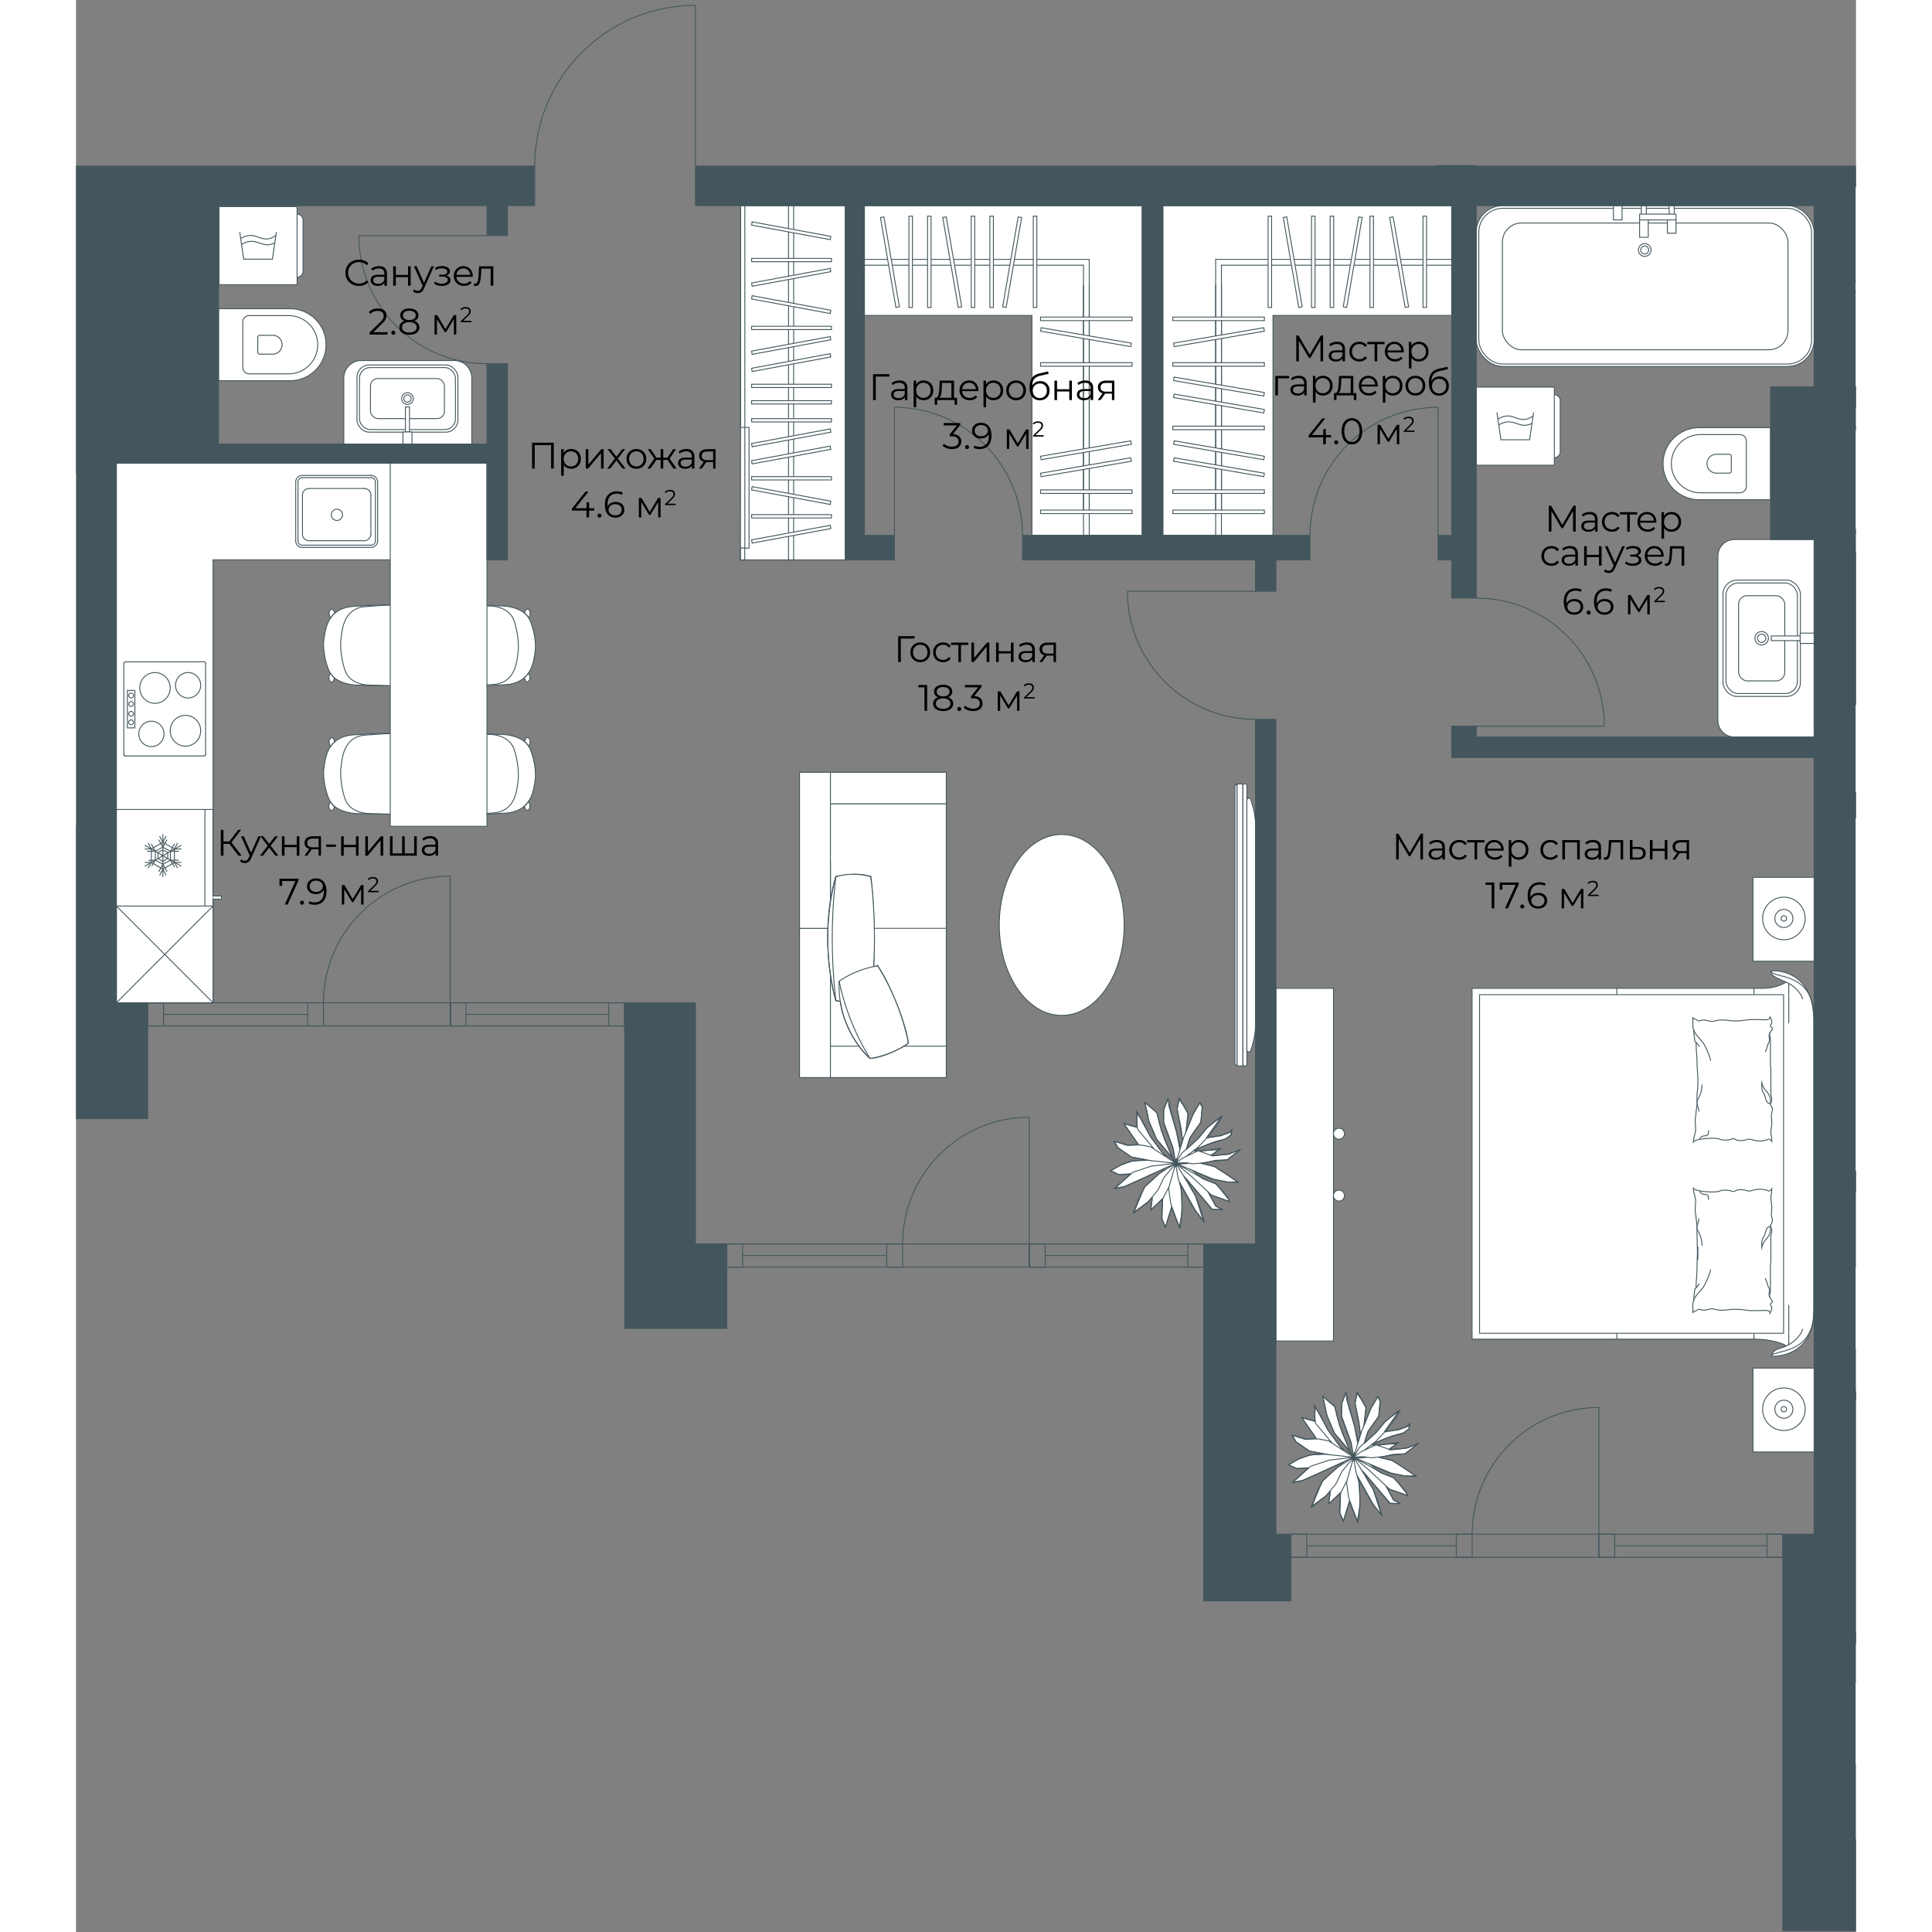 <svg version="1.1" xmlns="http://www.w3.org/2000/svg" xmlns:xlink="http://www.w3.org/1999/xlink" viewBox="1264.873 1037.886 783.79 850.716" width="200" height="200"><rect x="1264.873" y="1037.886" width="783.79" height="850.716" fill="#808080" stroke="none"/><path fill="none" d="M1264.873 1888.602v-777.993h193.232l4.36-72.723h78.997l3.547 72.723h503.654v777.993h-783.79z"></path><path fill="none" d="M2029.8 1713h-236.126v-127.8h-255.601V1479h-255v-236.727h45v-113.4h701.728V1713z"></path><clipPath id="a"><path fill="none" d="M1264.873 1888.602v-777.993h193.232l4.36-72.723h78.997l3.547 72.723h503.654v777.993h-783.79z"></path></clipPath><g data-name="Layer 5" clip-path="url(#a)"><g data-name="ОКНА" fill="none" stroke="#44565d" stroke-linecap="round" stroke-miterlimit="10" stroke-width=".4"><path d="M1935.429 1713.437h81.008v10.197h-81.008zm74.021 5.098h-67.033"></path><path d="M2009.45 1713.437h6.987v10.197h-6.988zm-74.021 0h6.988v10.197h-6.988zm-135.592 0h135.583v10.197h-135.583zm72.819 5.098h-65.832"></path><path d="M1872.656 1713.437h6.988v10.197h-6.988zm-72.819 0h6.987v10.197h-6.987zm135.592 0v-55.786m-55.785 55.786c0-30.81 24.976-55.786 55.785-55.786m-250.793-72.014h76.8v10.197h-76.8zm69.814 5.098h-62.826"></path><path d="M1754.45 1585.637h6.987v10.197h-6.988zm-69.813 0h6.987v10.197h-6.987z"></path><path d="M1551.437 1585.637h133.275v10.197h-133.275zm70.427 5.098h-63.44"></path><path d="M1621.864 1585.637h6.987v10.197h-6.987zm-70.427 0h6.987v10.197h-6.987zm133.2 0v-55.786m-55.786 55.786c0-30.81 24.976-55.786 55.786-55.786m-255.001-50.414h76.8v10.197h-76.8zm69.814 5.099h-62.826"></path><path d="M1499.45 1479.437h6.987v10.197h-6.988zm-69.813 0h6.987v10.197h-6.987z"></path><path d="M1296.437 1479.437h133.462v10.197h-133.462zm70.427 5.099h-63.44"></path><path d="M1366.864 1479.437h6.987v10.197h-6.987zm-70.427 0h6.987v10.197h-6.987zm133.2 0v-55.786m-55.786 55.786c0-30.81 24.976-55.786 55.786-55.786"></path></g><path d="M1670.237 994.037v70.8m-70.8-70.8c0 39.102 31.698 70.8 70.8 70.8m193.8 22.8c-39.102 0-70.8-31.698-70.8-70.8m-255.6 94.2v-70.8m-70.8 70.8c0-39.102 31.698-70.8 70.8-70.8m-91.8 101.4h-56.4m56.4 56.4c-31.15 0-56.4-25.251-56.4-56.4m394.8 156.6h-56.4m56.4 56.4c-31.15 0-56.4-25.251-56.4-56.4m136.799-24.6v-56.4m-56.4 56.4c0-31.15 25.252-56.4 56.4-56.4m16.801 140.4h56.4m-56.4-56.4c31.149 0 56.4 25.25 56.4 56.4m-312.6-84v-56.4m56.4 56.4c0-31.15-25.251-56.4-56.4-56.4" data-name="ДВЕРИ" fill="none" stroke="#44565d" stroke-linecap="round" stroke-linejoin="round" stroke-width=".4"></path><g data-name="МЕБЕЛЬ" stroke="#44565d" stroke-linecap="round" stroke-width=".4"><g fill="#ffffff" stroke-miterlimit="10"><path d="M1464.259 1309.999c1.356 2.178 3.662 9.748 2.695 15.455-.648 3.825-1.397 12.667-12.188 13.853 0 0-6.976.46-10.438.635-4.746.242-13.418-.15-13.418-.15-3.275.07-4.195-2.965-4.472-5.689 0 0-.449-7.106-.47-11.353-.021-4.336.518-11.174.518-11.174.344-3.005 1.103-7.358 4.838-7.332l20.437.433c2.877-.028 9.7.829 12.498 5.322h0Z"></path><path d="M1457.264 1310.04c1.113 2.17 3.013 9.71 2.232 15.389-.524 3.805-1.12 12.605-9.945 13.768 0 0-5.706.444-8.537.614-3.881.232-10.975-.174-10.975-.174-2.679.066-3.437-2.958-3.668-5.67 0 0-.38-7.074-.404-11.302-.025-4.315.405-11.121.405-11.121.276-2.99.89-7.323 3.944-7.29l16.717.466c2.353-.023 7.936.842 10.232 5.32h0Z"></path><path d="M1427.665 1306.292c-.849-.237-.973-1.306-1.877-.987s-1.11 2.302 1.014 3.768c.184-1.794.863-2.78.863-2.78Zm34.605 1.459c.673-.57.34-1.593 1.294-1.68s1.97 1.627.651 3.846c-.915-1.552-1.945-2.166-1.945-2.166Zm-.098 28.659c.673.569.342 1.592 1.298 1.678s1.966-1.633.642-3.849c-.912 1.555-1.94 2.17-1.94 2.17v0Zm-34.492 1.848c-.83.294-.883 1.369-1.806 1.111s-1.263-2.222.758-3.827c.304 1.777 1.048 2.716 1.048 2.716h0Z"></path></g><g fill="#ffffff" stroke-miterlimit="10"><path d="M1464.259 1366.562c1.356 2.178 3.662 9.748 2.695 15.455-.648 3.824-1.397 12.666-12.188 13.853 0 0-6.976.459-10.438.635-4.746.241-13.418-.151-13.418-.151-3.275.071-4.195-2.965-4.472-5.688 0 0-.449-7.107-.47-11.354-.021-4.335.518-11.174.518-11.174.344-3.004 1.103-7.358 4.838-7.331l20.437.432c2.877-.028 9.7.83 12.498 5.322h0Z"></path><path d="M1457.264 1366.602c1.113 2.17 3.013 9.71 2.232 15.39-.524 3.805-1.12 12.605-9.945 13.767 0 0-5.706.445-8.537.614-3.881.233-10.975-.173-10.975-.173-2.679.065-3.437-2.958-3.668-5.67 0 0-.38-7.075-.404-11.302-.025-4.316.405-11.122.405-11.122.276-2.99.89-7.322 3.944-7.29l16.717.467c2.353-.023 7.936.842 10.232 5.32v-.001Z"></path><path d="M1427.665 1362.855c-.849-.238-.973-1.307-1.877-.987s-1.11 2.301 1.014 3.767c.184-1.793.863-2.78.863-2.78Zm34.605 1.459c.673-.57.34-1.594 1.294-1.681s1.97 1.628.651 3.847c-.915-1.553-1.945-2.166-1.945-2.166Zm-.098 28.658c.673.569.342 1.593 1.298 1.678s1.966-1.632.642-3.848c-.912 1.554-1.94 2.17-1.94 2.17v0Zm-34.492 1.848c-.83.295-.883 1.37-1.806 1.112s-1.263-2.222.758-3.828c.304 1.777 1.048 2.716 1.048 2.716h0Z"></path></g><g fill="#ffffff" stroke-miterlimit="10"><path d="M1376.82 1390.828c-1.356-2.178-3.662-9.748-2.695-15.455.648-3.824 1.397-12.666 12.187-13.853 0 0 6.977-.459 10.439-.635 4.745-.241 13.418.151 13.418.151 3.275-.071 4.195 2.965 4.472 5.688 0 0 .448 7.107.47 11.354.021 4.335-.518 11.174-.518 11.174-.345 3.004-1.104 7.358-4.839 7.331l-20.436-.432c-2.877.028-9.7-.83-12.498-5.323h0Z"></path><path d="M1383.814 1390.788c-1.113-2.17-3.012-9.71-2.231-15.39.523-3.805 1.12-12.605 9.945-13.767 0 0 5.706-.445 8.536-.615 3.882-.232 10.976.174 10.976.174 2.678-.065 3.436 2.958 3.668 5.67 0 0 .379 7.074.404 11.302.025 4.316-.405 11.122-.405 11.122-.276 2.99-.89 7.322-3.945 7.29l-16.716-.467c-2.353.023-7.936-.842-10.232-5.32h0Z"></path><path d="M1413.414 1394.535c.848.238.973 1.307 1.877.987s1.11-2.302-1.014-3.767c-.184 1.793-.863 2.78-.863 2.78Zm-34.606-1.459c-.672.57-.339 1.593-1.294 1.68s-1.97-1.627-.65-3.846c.915 1.553 1.944 2.166 1.944 2.166Zm.099-28.658c-.673-.57-.343-1.593-1.298-1.678s-1.966 1.632-.643 3.848c.913-1.554 1.94-2.17 1.94-2.17v0Zm34.491-1.848c.831-.295.883-1.37 1.807-1.112s1.263 2.222-.758 3.828c-.305-1.777-1.049-2.717-1.049-2.717h0Z"></path></g><g fill="#ffffff" stroke-miterlimit="10"><path d="M1376.82 1334.266c-1.356-2.178-3.662-9.749-2.695-15.456.648-3.824 1.397-12.666 12.187-13.852 0 0 6.977-.46 10.439-.635 4.745-.242 13.418.15 13.418.15 3.275-.07 4.195 2.965 4.472 5.689 0 0 .448 7.106.47 11.353.021 4.336-.518 11.174-.518 11.174-.345 3.005-1.104 7.358-4.839 7.332l-20.436-.433c-2.877.028-9.7-.83-12.498-5.322h0Z"></path><path d="M1383.814 1334.225c-1.113-2.17-3.012-9.71-2.231-15.389.523-3.805 1.12-12.606 9.945-13.768 0 0 5.706-.445 8.536-.614 3.882-.232 10.976.174 10.976.174 2.678-.066 3.436 2.958 3.668 5.67 0 0 .379 7.074.404 11.301.025 4.316-.405 11.122-.405 11.122-.276 2.99-.89 7.323-3.945 7.29l-16.716-.466c-2.353.023-7.936-.843-10.232-5.32h0Z"></path><path d="M1413.414 1337.973c.848.237.973 1.306 1.877.987s1.11-2.302-1.014-3.768c-.184 1.793-.863 2.78-.863 2.78Zm-34.606-1.459c-.672.57-.339 1.593-1.294 1.68s-1.97-1.628-.65-3.847c.915 1.553 1.944 2.167 1.944 2.167Zm.099-28.659c-.673-.569-.343-1.592-1.298-1.678s-1.966 1.633-.643 3.849c.913-1.555 1.94-2.17 1.94-2.17v0Zm34.491-1.848c.831-.294.883-1.369 1.807-1.111s1.263 2.221-.758 3.827c-.305-1.777-1.049-2.716-1.049-2.716h0Z"></path></g><g fill="#ffffff" stroke-miterlimit="10"><path d="M1327.637 1173.816h31.493c8.754 0 15.861 7.106 15.861 15.86h0c0 8.754-7.107 15.86-15.86 15.86h-31.494v-31.72h0v0Z"></path><path d="M1341.128 1176.86h17.371c7.074 0 12.816 5.743 12.816 12.816h0c0 7.073-5.742 12.816-12.816 12.816h-17.37a2.814 2.814 0 0 1-2.813-2.812v-20.007a2.814 2.814 0 0 1 2.812-2.813v0Z"></path><path d="M1345.83 1185.518h5.636a4.16 4.16 0 0 1 4.159 4.158h0a4.16 4.16 0 0 1-4.159 4.158h-5.636a.913.913 0 0 1-.912-.912v-6.492c0-.503.409-.912.912-.912Z"></path></g><g fill="#ffffff" stroke-miterlimit="10"><path d="M2011.037 1257.922h-31.494c-8.753 0-15.86-7.107-15.86-15.86h0c0-8.754 7.107-15.86 15.86-15.86h31.494v31.72h0v0Z"></path><path d="M1997.545 1254.878h-17.37c-7.074 0-12.816-5.743-12.816-12.816h0c0-7.073 5.742-12.816 12.815-12.816h17.371a2.814 2.814 0 0 1 2.813 2.812v20.007a2.814 2.814 0 0 1-2.813 2.812v0Z"></path><path d="M1992.844 1246.22h-5.637a4.16 4.16 0 0 1-4.158-4.158h0a4.16 4.16 0 0 1 4.158-4.159h5.637c.503 0 .912.41.912.913v6.492a.913.913 0 0 1-.912.912Z"></path></g><path fill="#ffffff" stroke-miterlimit="10" d="M2048.237 1595.388h26.934v36.956h-26.934zm0 182.942h26.934v36.956h-26.934zm18.574-143.953c-10.57 0-18.374 7.228-18.374 21.348v102.55c0 9.625 6.544 18.154 18.577 18.154.06-.103-.416-1.93-1.819-2.792-1.074-.66-4.589-1.45-4.589-1.796s5.108-2.992 14.105-2.992h124.157v-126.69H2071.18c-6.908 0-10.547-2.721-10.547-2.721 1.769-.95 8.12-2.961 6.178-5.06v-.001Z"></path><path d="M2067.014 1776.429c0-3.121-18.577 0-18.577-19.667m18.577-122.09c0 3.121-18.577 0-18.577 19.667" fill="none" stroke-miterlimit="10"></path><g stroke-miterlimit="10"><g fill="#ffffff"><path d="m1740.807 1539.764 7.165 8.489-3.78-8.655-2.245-7.084-1.162-4.681-5.217-4.472 1.754 8.191 3.485 8.212z"></path><path d="m1755.276 1560.23-1.1-2.77 10.824 12.942 4.446.117-2.934-1.818-2.456-4.867 8.238 3.005.309-.575-5.696-7.165-5.822-2.148-4.806-3.787 8.596 3.944 7.001 1.246 4.438-.064-9.9-6.688-5.828-1.42 5.92-1.352 5.28-.28 5.43-4.206-5.55 1.85-6.771.495 3.022-2.55-10.259.591 1.086-1.15 7.336-2.898 5.211-1.379 2.246-1.808-.234-1.344-4.164 1.695-4.344.627-2.113.368 6.292-8.978-3.78 2.782-2.662 2.197-3.684 4.51-4.84 4.464.837-3.313.996-2.327 4.318-6.146.624-6.577-1.065-1.908-3.1 5.24-2.977 7.393.868-7.924-2.16-3.84-1.693-2.394-.176.777-.742 3.548 2.404 13.366-1.12 3.361-1.457-6.315-1.367-5.376-1.653-5.596-.272-3.088-.692-.466s-1.867 4.427-1.829 4.69c.038.265-.078 5.54-.078 5.54l4.342 11.245.819 5.57.69-1.443-.478 1.894-1.536-1.085-3.933-2.835-5.63-7.458-6.005-10.966.148 6.943-5.718-1.582 6.114 8.855-2.93.534-1.946.058-5.39-1.73 1.552 2.842 5.995 4.103 7.325 1.363-7.24.295-4.706 1.765-4.808 2.606 4.067 1.755 4.725-.285-6.94 6.198 4.538-.816 18.327-8.29-3.642 3.074-6.11 5.578-4.52 10.934 6.416-4.694s1.45-1.5 1.556-1.314-.721 5.002-.594 4.917c.127-.085 5.098-4.441 5.098-4.441h0l-.358 8.286 1.733 3.825 2.576-8.597 3.485 8.77 1.212-6.71-.184-6.868-.41-4.882 5.443 9.696 2.807 3.8 1.665 1.834-3.434-10.722-2.519-4.253h0Zm-2.757-10.266 2.354.209-4.782.347-1.477 1.44.538-1.874 3.366-.122h0Z"></path></g><path d="m1763.176 1541.787-6.854 3.254m14.618-5.589-7.764 2.335m10.411-4.287-2.648 1.952m3.004-4.352-.356 2.4m-.913-.818 1.27-1.583m-4.986 2.899 3.716-1.316m-9.811 2.252 6.095-.936m-10.415 16.133-9.404-4.018m12.691 5.358-3.287-1.34m6.978 2.886-3.691-1.546m9.824 2.871-6.133-1.325m11.263 1.603-5.13-.278m.18-3.2 4.95 3.478m-10.804-7.117 5.854 3.639m-11.854-5.102 6 1.463m-10.084 4.26-6.757-5.65m11.81 10.338-5.053-4.688m9.038 8.412-3.985-3.724m8.904 5.408-4.919-1.684m7.951 2.795-3.032-1.111m2.433-.386.6 1.497m-3.521-5.074 2.921 3.577m-5.661-6.35 2.74 2.773m-7.582-4.708 4.842 1.935m-17.485-9.01 12.643 7.074m-.478 8.546-8.98-10.422m12.901 15.049-3.921-4.627m8.395 4.796-4.474-.169m1.601-1.286 2.873 1.455m-6.467-7.947 3.594 6.492m-9.304-5.289-8.384-13.672m10.871 20.065-2.487-6.393m4.239 12.283-1.752-5.89m-2.178.77 3.93 5.12m-6.801-10.254 2.87 5.134m-7.314-13.114 4.444 7.98m-4.918-9.686-.904-6.015m2.397 11.352-1.493-5.337m1.87 11.92-.377-6.583m.032 13.645.345-7.062m-.921 10.704.576-3.642m-2.809-2.203 2.233 5.845m-4.044-10.827 1.81 4.982m-2.765-11.761.955 6.78m2.192-17.813-3.147 11.033m-.523 14.1 1.995-5.896m-2.907 9.082.911-3.186m-2.377-.682 1.466 3.868m-1.16-12.879-.306 9.011m-4.963-3.802 5.27-5.209m-4.571-.574-.7 5.783m5.352-5.136 2.508-4.804m-2.048-4.389 5.2-6.32m-7.854 11.791 2.655-5.47m-7.342 11.036 4.687-5.566m-10.934 10.376 6.247-4.81m-3.623-2.126-2.624 6.936m5.288-11.914-2.664 4.978m8.734-10.588-6.07 5.61m13.5-10.253-7.43 4.643m-8.329 2.627 15.758-7.27m-22.853 10.368 7.095-3.098m-11.07 3.862 3.975-.764m3.938-6.401-7.913 7.165m15.995-9.856-8.082 2.69m18.916-3.966-10.834 1.276m-14.326 3.658 5.36-.32m-8.815-1.327 3.454 1.647m1.454-4.459-4.908 2.813m9.438-4.206-4.53 1.393m10.153-2.102-5.623.71m8.13-.24 11.046 1.157m-19.621-2.753 8.575 1.596m-14.523-5.796 5.948 4.2m-7.634-6.99 1.685 2.79m4.784-1.01-6.47-1.78m11.917 1.703-5.447.077m9.781.752-4.333-.83m9.696 4.35-5.363-3.52m11.006 7.211-5.643-3.691m-17.293-13.878 6.456 9.304m-.423-7.645-6.033-1.66m16.194 11.942 2.7 3.023m-7.225-9.317 4.525 6.294m-4.525-6.294-3.138-6.17m-3.03-4.791 3.03 4.792m-2.508-3.207-.522-1.584m.261 4.711.261-3.127m.128 6.359-.39-3.232m7.482 11.66-7.092-8.428m10.431.529 4.858 12.162m-6.808-19.988 1.95 7.826m-7.249-12.413 5.299 4.587m-3.414 4.143-1.885-8.73m5.046 16.045-3.16-7.316m9.497 14.748-6.337-7.432m8.557 10.778-2.22-3.346m4.642-11.696.51 5.109m-2.314-13.93 1.804 8.821m-.932-13.801-.872 4.98m4.837 1.93-3.965-6.91m3.113 14.654.852-7.743m-1.907 10.306-3.549 11.626m7.893-22.149-4.344 10.523m7.181-15.191-2.837 4.668m3.768-2.709-.931-1.959m.339 8.793.591-6.833m-5.415 13.557 4.824-6.724m-6.457 11.837 1.633-5.113m-1.727 11.1-4.518.2m7.865.241-3.347-.44m8.463-.108-5.116.548m7.954-1.047-2.838.5m9.577-1.188-6.74.688m12.668-5.307-5.928 4.619m1.089-2.551 4.84-2.069m-12.153 2.893 7.313-.824m-13.782-1.45 6.47 2.274m-13.165.861 6.695-3.135m-9.864 5.495 3.169-2.36m6.501-4.591-5.187 3.975m9.651-8.623-4.465 4.648m8.67-10.013-4.205 5.365m6.326-9.07-2.121 3.705m.747-3.012 1.374-.693m-6.497 4.916 5.123-4.223m-8.932 8.816 3.81-4.593m-11.404 11.402 7.594-6.809m-10.154 11.16 2.56-4.35m-3.708-2.195 1.147 6.545m-3.049-11.928 1.902 5.383m-4.145-11.557 2.243 6.174m-2.189-11.73-.054 5.556m1.899-10.625-1.845 5.07m2.162-1.747-.317-3.323m1.718 8.259-1.401-4.936m3.407 11.538-2.006-6.602m3.49 14.522-1.484-7.92m19.602 7.293-4.576 3.11m-4.678-1.78 9.254-1.33" fill="none"></path></g><g stroke-miterlimit="10"><g fill="#ffffff"><path d="m1819.144 1669.218 7.165 8.49-3.78-8.655-2.245-7.085-1.162-4.68-5.216-4.473 1.753 8.192 3.485 8.211z"></path><path d="m1833.614 1689.685-1.101-2.771 10.825 12.943 4.446.116-2.934-1.818-2.456-4.867 8.237 3.006.31-.576-5.697-7.165-5.822-2.147-4.806-3.788 8.597 3.945 7.001 1.245 4.438-.063-9.9-6.688-5.828-1.42 5.92-1.353 5.28-.28 5.43-4.205-5.55 1.85-6.771.495 3.021-2.55-10.258.59 1.085-1.15 7.336-2.898 5.212-1.378 2.246-1.81-.235-1.342-4.164 1.694-4.343.627-2.113.368 6.292-8.978-3.78 2.783-2.662 2.196-3.685 4.51-4.84 4.464.837-3.313.997-2.327 4.318-6.145.623-6.578-1.065-1.907-3.1 5.24-2.976 7.392.868-7.924-2.16-3.84-1.694-2.394-.176.778-.741 3.547 2.404 13.366-1.121 3.362-1.456-6.316-1.367-5.376-1.654-5.595-.271-3.088-.693-.467s-1.866 4.427-1.828 4.691c.037.264-.078 5.54-.078 5.54l4.341 11.244.82 5.57.69-1.442-.479 1.893-1.535-1.085-3.933-2.835-5.631-7.457-6.005-10.967.149 6.943-5.718-1.582 6.114 8.855-2.93.534-1.946.058-5.39-1.729 1.551 2.842 5.995 4.102 7.325 1.364-7.24.295-4.705 1.765-4.808 2.605 4.067 1.755 4.724-.285-6.939 6.198 4.538-.815 18.326-8.29-3.642 3.073-6.11 5.579-4.52 10.933 6.416-4.694s1.451-1.5 1.557-1.314-.722 5.003-.595 4.918c.127-.086 5.098-4.442 5.098-4.442h0l-.358 8.286 1.734 3.826 2.576-8.598 3.484 8.77 1.212-6.709-.183-6.869-.41-4.882 5.443 9.697 2.807 3.8 1.665 1.833-3.435-10.722-2.518-4.252h0Zm-2.758-10.267 2.354.209-4.781.347-1.477 1.44.537-1.873 3.367-.123h0Z"></path></g><path d="m1841.513 1671.241-6.853 3.254m14.617-5.589-7.764 2.335m10.412-4.287-2.648 1.952m3.003-4.352-.355 2.4m-.914-.817 1.27-1.583m-4.986 2.899 3.716-1.316m-9.811 2.252 6.095-.936m-10.415 16.133-9.403-4.018m12.69 5.358-3.286-1.34m6.978 2.886-3.692-1.546m9.825 2.87-6.133-1.324m11.262 1.602-5.13-.278m.18-3.2 4.95 3.478m-10.804-7.116 5.854 3.638m-11.853-5.103 5.999 1.465m-10.084 4.259-6.756-5.65m11.809 10.339-5.053-4.689m9.039 8.412-3.986-3.723m8.904 5.407-4.918-1.684m7.951 2.796-3.032-1.112m2.433-.386.599 1.498m-3.521-5.075 2.922 3.577m-5.662-6.35 2.74 2.773m-7.582-4.708 4.842 1.935m-17.485-9.009 12.643 7.074m-.478 8.545-8.98-10.421m12.901 15.049-3.92-4.628m8.395 4.796-4.475-.168m1.602-1.286 2.873 1.454m-6.468-7.946 3.595 6.492m-9.305-5.289-8.383-13.672m10.871 20.064-2.488-6.393m4.24 12.283-1.752-5.89m-2.178.77 3.93 5.12m-6.801-10.254 2.87 5.134m-7.315-13.114 4.445 7.98m-4.919-9.686-.903-6.014m2.396 11.352-1.492-5.338m1.869 11.921-.377-6.583m.032 13.644.346-7.061m-.921 10.704.575-3.643m-2.809-2.202 2.234 5.845m-4.045-10.827 1.811 4.982m-2.766-11.762.955 6.78m2.192-17.812-3.147 11.032m-.523 14.1 1.996-5.895m-2.908 9.081.912-3.185m-2.377-.682 1.465 3.867m-1.159-12.878-.307 9.01m-4.963-3.801 5.27-5.21m-4.57-.574-.7 5.784m5.351-5.137 2.509-4.804m-2.048-4.388 5.199-6.32m-7.853 11.791 2.654-5.471m-7.342 11.036 4.688-5.565m-10.934 10.376 6.246-4.81m-3.623-2.127-2.623 6.937m5.287-11.915-2.664 4.978m8.734-10.588-6.07 5.61m13.5-10.252-7.43 4.643m-8.328 2.627 15.758-7.27m-22.853 10.368 7.095-3.098m-11.07 3.862 3.975-.764m3.937-6.402-7.912 7.165m15.994-9.856-8.082 2.691m18.916-3.966-10.834 1.275m-14.326 3.658 5.361-.32m-8.816-1.326 3.455 1.646m1.453-4.458-4.908 2.812m9.438-4.205-4.53 1.393m10.153-2.103-5.623.71m8.13-.24 11.047 1.158m-19.621-2.754 8.575 1.596m-14.524-5.796 5.949 4.2m-7.635-6.99 1.686 2.79m4.783-1.009-6.469-1.781m11.917 1.703-5.447.078m9.78.752-4.333-.83m9.696 4.349-5.363-3.52m11.006 7.212-5.643-3.692m-17.292-13.878 6.455 9.304m-.422-7.645-6.033-1.659m16.194 11.942 2.699 3.022m-7.225-9.316 4.526 6.294m-4.526-6.294-3.137-6.17m-3.03-4.791 3.03 4.791m-2.508-3.206-.522-1.585m.26 4.711.262-3.127m.127 6.36-.389-3.233m7.482 11.661-7.093-8.428m10.431.528 4.859 12.163m-6.809-19.988 1.95 7.825m-7.249-12.413 5.3 4.588m-3.414 4.142-1.886-8.73m5.046 16.046-3.16-7.316m9.498 14.748-6.338-7.433m8.557 10.779-2.219-3.346m4.642-11.696.51 5.108m-2.314-13.929 1.803 8.82m-.931-13.8-.872 4.98m4.836 1.93-3.964-6.91m3.112 14.654.852-7.744m-1.907 10.306-3.548 11.627m7.893-22.15-4.345 10.523m7.181-15.191-2.836 4.668m3.767-2.708-.93-1.96m.339 8.793.591-6.833m-5.416 13.558 4.825-6.725m-6.457 11.837 1.632-5.112m-1.726 11.1-4.518.2m7.865.241-3.347-.441m8.462-.108-5.115.549m7.953-1.048-2.838.5m9.578-1.188-6.74.688m12.668-5.307-5.928 4.619m1.088-2.551 4.84-2.068m-12.153 2.893 7.313-.825m-13.781-1.45 6.469 2.275m-13.165.861 6.696-3.136m-9.865 5.496 3.17-2.36m6.5-4.592-5.187 3.975m9.651-8.623-4.464 4.648m8.669-10.013-4.205 5.365m6.327-9.07-2.122 3.705m.748-3.012 1.373-.693m-6.497 4.916 5.124-4.223m-8.932 8.817 3.809-4.594m-11.403 11.403 7.594-6.81m-10.155 11.161 2.561-4.351m-3.708-2.194 1.147 6.545m-3.05-11.928 1.902 5.383m-4.144-11.558 2.242 6.174m-2.188-11.729-.054 5.555m1.899-10.625-1.845 5.07m2.161-1.747-.316-3.323m1.718 8.26-1.402-4.937m3.407 11.539-2.005-6.603m3.49 14.523-1.485-7.92m19.603 7.293-4.577 3.109m-4.678-1.78 9.255-1.33" fill="none"></path></g><g stroke-miterlimit="10"><path d="M2011.662 1465.293c10.57 0 18.375 7.228 18.375 21.348v130.337c0 9.626-6.545 18.155-18.578 18.155-.06-.104.416-1.93 1.82-2.792 1.074-.661 4.588-1.45 4.588-1.796s-5.108-2.993-14.105-2.993h-124.157v-154.477h127.688c6.908 0 10.547-2.721 10.547-2.721-1.769-.95-8.12-2.961-6.178-5.06v-.001Z" fill="#ffffff"></path><path d="M2017.867 1630.545c3.248-1.374 6.208-4.154 7.317-7.31m-7.317-152.881c3.248 1.374 6.208 4.154 7.317 7.31" fill="#ffffff"></path><path fill="none" d="M2019.064 1630.034v-17.357m0-124.356v-17.356m-15.302 156.587v-154.477m-60.412 154.477v-154.477"></path><path fill="#ffffff" d="M1882.897 1475.868h133.873v149.09h-133.873z"></path><path d="M2011.46 1635.132c0-3.12 18.577 0 18.577-19.667m-18.577-149.877c0 3.12 18.577 0 18.577 19.667" fill="none"></path><g fill="#ffffff"><path d="M1977.06 1560.934c0 2.688.997 3.515.997 6.169 0 .656-.2 1.637-.2 3.407s.4 2.68.4 3.791.399 1.852.399 3.592v4.047c0 1.218.399 18.912.399 5.873 0-3.698-.4 4.991-.4 8.435s-.398 4.689-.398 8.38c0 .807-.65.199-.65 1.695s-.348.96-.348 3.69c0 .99-.436.643-.436 2.296v3.48s1.035-.787 1.434-.787.564-.599 1.197-.599.7.4 2.194.4 1.875-.58 3.572-.58 1.464.58 4.409.58 3.043-.4 5.387-.4c5.048 0 4.214.603 8.913.603s6.848-.66 6.848 1.193c0 0 .798-1.27.798-2.34s-.599-.837-.599-1.65.853-.335.853-1.162-1.251-1.464-1.251-2.63.399-.797.399-1.795v-11.586c0-1.001.199-.726.199-1.582v-11.172c0-1.474.4-.995.4-2.3s-.6-2.09-.6-2.09c0-1.304.853-.739.853-2.783 0-.87-.453-1.393-.453-2.437s.2-1.394.2-3.263-.38-2.089-.38-4.003.38-1.228.38-4.073c0 0-.677.998-1.164.998s-1.609-.799-4.024-.799-3.764.799-4.765.799-1.45-.599-3.814-.599-2.538.802-2.669.802c-1.784 0-1.311-.602-4.115-.602s-1.712.798-5.586.798-8.38-.655-8.38-1.796v0Z"></path><path d="M1979.93 1562.284s-.124.809.92 1.244 2.16.157 2.586.805c.426.647.29 1.755.29 1.755m27.251 11.804c-2.523.4-1.89 3.612-3.193 4.988-.84.889-.598 4.194-.598 4.194.485-2.371 2.698-4.264 3.092-5.091s.872-1.655.699-4.09Zm-2.195 22.959c.145.548.837 1.934.943 2.708.107.773.951 1.634.852 2.6-.098.968-.47 1.829.2 3.045m-26.136-12.158c-.538 2.384-2.305 6.436-3.428 7.907s-3.531 3.58-4.048 5.671m2.399-7.387c-.196.675-1.533 1.902-1.533 1.902m2.819-18.867c0-4.478-2.194-6.182-2.194-7.792s.821-2.61.821-3.85"></path></g><g fill="#ffffff"><path d="M1977.06 1540.892c0-2.688.997-3.515.997-6.17 0-.655-.2-1.637-.2-3.407s.4-2.679.4-3.79c0-1.112.399-1.852.399-3.592v-4.047c0-1.218.399-2.175.399-5.874s-.4-4.99-.4-8.434-.398-4.69-.398-8.38c0-.807-.65-.199-.65-1.695s-.348-.961-.348-3.691c0-.99-.436-.642-.436-2.295v-3.481s1.035.788 1.434.788.564.598 1.197.598.7-.399 2.194-.399 1.875.58 3.572.58 1.464-.58 4.409-.58 3.043.4 5.387.4c5.048 0 4.214-.604 8.913-.604s6.848.661 6.848-1.192c0 0 .798 1.27.798 2.34s-.599.837-.599 1.65.853.335.853 1.162-1.251 1.463-1.251 2.629.399.798.399 1.796v11.586c0 1 .199.726.199 1.581v11.173c0 1.473.4.995.4 2.3s-.6 2.09-.6 2.09c0 1.304.853.738.853 2.783 0 .87-.453 1.393-.453 2.437s.2 1.394.2 3.263-.38 2.088-.38 4.003c0 1.914.38 1.228.38 4.073 0 0-.677-.998-1.164-.998s-1.609.798-4.024.798-3.764-.798-4.765-.798c-1 0-1.45.599-3.814.599s-2.538-.803-2.669-.803c-1.784 0-1.311.603-4.115.603s-1.712-.798-5.586-.798-8.38.655-8.38 1.796v0Z"></path><path d="M1979.93 1539.542s-.124-.809.92-1.244 2.16-.158 2.586-.805c.426-.647.29-1.755.29-1.755m27.251-11.805c-2.523-.399-1.89-3.612-3.193-4.987-.84-.889-.598-4.194-.598-4.194.485 2.371 2.698 4.264 3.092 5.09.395.827.872 1.655.699 4.091Zm-2.195-22.959c.145-.547.837-1.933.943-2.707s.951-1.634.852-2.6-.47-1.83.2-3.045m-26.136 12.158c-.538-2.384-2.305-6.436-3.428-7.908s-3.531-3.58-4.048-5.67m2.399 7.387c-.196-.675-1.533-1.902-1.533-1.902m2.819 18.867c0 4.477-2.194 6.181-2.194 7.791 0 1.61.821 2.61.821 3.85"></path></g><path fill="#ffffff" d="M2003.303 1640.286h26.934v36.956h-26.934z"></path><circle cx="2016.907" cy="1658.407" r="9.377" fill="#ffffff"></circle><circle cx="2016.907" cy="1658.407" r="3.99" fill="#ffffff"></circle><circle cx="2016.907" cy="1658.407" r="1.197" fill="#ffffff"></circle><path fill="#ffffff" d="M2003.303 1424.193h26.934v36.956h-26.934z"></path><circle cx="2016.907" cy="1442.314" r="9.377" fill="#ffffff"></circle><circle cx="2016.907" cy="1442.314" r="3.99" fill="#ffffff"></circle><circle cx="2016.907" cy="1442.314" r="1.197" fill="#ffffff"></circle></g><path fill="#ffffff" stroke-miterlimit="10" d="M1445.837 1241.798h-163.2v19.164h0v218.475h42.583v-195.055h120.617v-42.584z"></path><path fill="#ffffff" stroke-miterlimit="10" d="M1403.253 1241.798v12.898h0v147.04h42.584v-159.938h-42.584z"></path><g stroke-miterlimit="10"><path fill="#ffffff" d="M1290.795 1341.885v16.5h-3.308v-16.5h3.308m-4.865 28.188c0 .38.305.687.681.687"></path><path fill="none" d="M1286.514 1370.76h34.634"></path><path d="M1321.245 1370.76a.684.684 0 0 0 .681-.687" fill="#ffffff"></path><path fill="none" d="M1321.926 1370.17v-40.07"></path><path d="M1321.926 1330.001a.684.684 0 0 0-.68-.688" fill="#ffffff"></path><path fill="none" d="M1321.148 1329.313h-34.634"></path><path d="M1286.611 1329.313a.684.684 0 0 0-.68.688" fill="#ffffff"></path><path fill="none" d="M1285.93 1330.1v40.07"></path><path d="M1290.21 1352.198c0-.597-.478-1.08-1.07-1.08-.59 0-1.07.483-1.07 1.08s.48 1.08 1.07 1.08 1.07-.484 1.07-1.08m0-4.322c0-.597-.478-1.08-1.07-1.08-.59 0-1.07.483-1.07 1.08 0 .597.48 1.08 1.07 1.08s1.07-.483 1.07-1.08m0 8.054c0-.597-.478-1.08-1.07-1.08-.59 0-1.07.483-1.07 1.08s.48 1.08 1.07 1.08 1.07-.484 1.07-1.08m0-11.786c0-.597-.478-1.08-1.07-1.08-.59 0-1.07.483-1.07 1.08s.48 1.08 1.07 1.08 1.07-.483 1.07-1.08m29.576 15.518c0-3.743-3.006-6.777-6.713-6.777s-6.713 3.034-6.713 6.777 3.006 6.777 6.713 6.777 6.713-3.034 6.713-6.777m-16.15 1.375c0-3.092-2.482-5.598-5.545-5.598s-5.545 2.506-5.545 5.598 2.482 5.598 5.545 5.598 5.545-2.506 5.545-5.598m2.724-20.232c0-3.743-3.005-6.777-6.712-6.777s-6.713 3.034-6.713 6.777 3.005 6.776 6.713 6.776 6.712-3.034 6.712-6.776m13.426-1.179c0-3.092-2.483-5.598-5.546-5.598s-5.545 2.506-5.545 5.598 2.483 5.598 5.545 5.598 5.546-2.506 5.546-5.598" fill="#ffffff"></path></g><g stroke-miterlimit="10"><path fill="#ffffff" d="M1282.678 1436.853h42.542v42.584h-42.542z"></path><path fill="none" d="m1325.22 1479.437-42.542-42.584m42.542 0-42.542 42.584"></path></g><path fill="#ffffff" stroke-miterlimit="10" d="M1325.181 1394.312h-42.545v42.541h42.545v-42.54h-42.545"></path><path fill="none" stroke-linejoin="round" d="m1303.128 1417.24 2.147-1.381v-2.566l-2.147-1.184-2.147 1.184v2.566l2.147 1.381m-5.074-5.526h-2.732m12.88 0h2.928m-4.684 4.934 1.756 2.96-1.756-2.96h3.513m-6.831 1.776-1.756 3.157 1.756-3.157 1.757 3.157"></path><path fill="none" stroke-linejoin="round" d="m1308.202 1417.635 1.366 2.368-1.366-2.368h2.928m-14.442 2.368 1.366-2.368h-2.732m7.806-6.71 1.757-3.157-1.757 3.157-1.756-3.157"></path><path fill="none" stroke-linejoin="round" d="m1304.494 1406.19-1.366 2.565-1.366-2.566m-4.856 10.565 2.904-.106-1.532 2.47m6.216 4.042-1.366-2.565-1.366 2.565"></path><path fill="none" stroke-linejoin="round" d="M1303.128 1405.4v18.55-9.275l8.002 4.538-8.002-4.538 8.002-4.54-8.002 4.54-7.806-4.54 7.806 4.54-7.806 4.538"></path><path fill="none" stroke-linejoin="round" d="m1303.128 1420.595 5.074-2.96v-5.92l-5.074-2.96-5.074 2.96v5.92l5.074 2.96"></path><path fill="none" stroke-linejoin="round" d="m1303.128 1418.424 3.318-1.776v-3.947l-3.318-1.776-3.318 1.776v3.947l3.318 1.776m-3.318-5.723-1.756-3.157 1.756 3.157h-3.512m10.148 0h3.513-3.513l1.756-3.157m-10.148 2.17-1.366-2.565m11.514 2.565 1.366-2.565"></path><path fill="#ffffff" stroke-miterlimit="10" d="M1325.181 1433.795h3.709v-1.382h-3.709"></path><path fill="none" stroke-miterlimit="10" d="M1321.635 1394.312v42.541"></path><g stroke-miterlimit="10"><path fill="none" d="M1394.918 1247.237h-30.319m30.319.991h-30.319m27.346 4.756h-24.373m-2.972 25.959h30.318m-27.346-2.973h24.373m-27.345 1.982h30.318m-.198-4.756v-17.24m2.972 20.213v-25.96m-.992 25.96v-25.96"></path><path d="M1394.818 1278.943a2.873 2.873 0 0 0 2.874-2.874" fill="#ffffff"></path><path d="M1394.818 1277.952c1.04 0 1.883-.843 1.883-1.883m-4.855-.099a2.873 2.873 0 0 0 2.873-2.873m2.973-22.987a2.873 2.873 0 0 0-2.874-2.873" fill="#ffffff"></path><path d="M1396.7 1250.11c0-1.04-.842-1.882-1.882-1.882m-.098 7.629a2.873 2.873 0 0 0-2.874-2.873m-12.088 14.069a2.477 2.477 0 1 0 0-4.954 2.477 2.477 0 0 0 0 4.954" fill="#ffffff"></path><path fill="none" d="M1364.6 1255.956v17.24m-2.973-22.986v25.959m.991-25.959v25.959"></path><path d="M1361.627 1276.07a2.873 2.873 0 0 0 2.873 2.873" fill="#ffffff"></path><path d="M1362.618 1276.07c0 1.04.842 1.882 1.882 1.882m.1-4.855a2.873 2.873 0 0 0 2.872 2.873m-2.972-28.733a2.873 2.873 0 0 0-2.873 2.873" fill="#ffffff"></path><path d="M1364.5 1248.228c-1.04 0-1.882.843-1.882 1.882m4.854 2.874a2.873 2.873 0 0 0-2.873 2.873" fill="#ffffff"></path></g><g fill="#ffffff" stroke-miterlimit="10"><path d="M1439.152 1204.384v29.053h-56.362v-29.053a7.75 7.75 0 0 1 7.745-7.745h40.871a7.75 7.75 0 0 1 7.746 7.745h0Z"></path><rect x="1388.597" y="1198.594" width="44.453" height="29.583" rx="5.37" ry="5.37"></rect><rect x="1389.705" y="1199.741" width="42.239" height="27.289" rx="4.662" ry="4.662"></rect><rect x="1394.541" y="1204.566" width="32.566" height="17.639" rx="3.291" ry="3.291"></rect><circle cx="1410.824" cy="1213.386" r="2.571"></circle><circle cx="1410.824" cy="1213.386" r="1.598"></circle><path d="M1409.932 1217.064h1.784v11.034h-1.784z"></path><path d="M1408.847 1228.098h3.954v5.339h-3.954z"></path></g><g stroke-miterlimit="10"><path fill="#ffffff" d="M1791.95 1273.637v-96.858h78.687v-48.342h-127.2v145.2h48.512z"></path><path fill="#ffffff" d="m1769.286 1263.255-.051-108.58h101.402v-2.582h-103.94v111.163"></path><path fill="#ffffff" d="M1789.786 1133.072h1.55v40.175h-1.55zm19.124 0h1.552v40.175h-1.551zm8.206 0h1.55v40.175h-1.55zm-12.294 39.913-1.528.262-6.823-39.595 1.529-.262 6.822 39.595zm29.831-39.913h1.55v40.175h-1.55zm17.014 39.913-1.529.262-6.822-39.595 1.528-.262 6.823 39.595zm6.34-39.913h1.55v40.175h-1.55zm-35.148 39.913 1.528.262 6.823-39.595-1.529-.262-6.822 39.595z"></path><path fill="none" d="M1766.696 1273.637v-110.219m2.59 0-.051 110.219"></path><path fill="#ffffff" d="M1747.833 1197.593h40.317v1.545h-40.317zm0 27.949h40.317v1.545h-40.317zm0-48.037h40.317v1.546h-40.317zm40.054 4.679.263 1.523-39.735 6.798-.263-1.523 39.735-6.798zm0 30.072.263-1.523-39.735-6.799-.263 1.523 39.735 6.799zm0 7.475.263-1.523-39.735-6.798-.263 1.523 39.735 6.798zm-40.054 33.866h40.317v1.545h-40.317zm0 8.886h40.317v1.545h-40.317zm40.054-22.173.263-1.522-39.735-6.799-.263 1.523 39.735 6.799zm0 7.476.263-1.523-39.735-6.798-.263 1.523 39.735 6.798z"></path></g><g stroke-miterlimit="10"><path fill="#ffffff" d="M1685.791 1273.637v-96.858h-73.83v-48.342h122.343v145.2h-48.513z"></path><path fill="#ffffff" d="m1708.454 1263.255.052-108.58h-96.544v-2.582h99.082v111.163"></path><path fill="#ffffff" d="M1686.404 1133.072h1.55v40.175h-1.55zm-19.125 0h1.55v40.175h-1.55zm-8.205 0h1.55v40.175h-1.55zm13.844 39.913 1.529.262 6.822-39.595-1.528-.262-6.823 39.595zm-18.037 0-1.528.262-6.822-39.595 1.528-.262 6.822 39.595zm-15.044-39.913h1.55v40.175h-1.55zm-8.205 0h1.55v40.175h-1.55zm-4.192 39.913-1.529.262-6.822-39.595 1.528-.262 6.823 39.595z"></path><path fill="none" d="M1711.044 1273.637v-110.219m-2.59 0 .052 110.219"></path><path fill="#ffffff" d="M1689.59 1197.593h40.317v1.545h-40.317zm0-20.088h40.317v1.546h-40.316zm.263 4.679-.262 1.523 39.735 6.798.262-1.523-39.735-6.798zm-.263 71.413h40.317v1.545h-40.317zm0 8.886h40.317v1.545h-40.316zm.263-22.173-.262-1.522 39.735-6.799.262 1.523-39.735 6.799zm0 7.476-.262-1.523 39.735-6.798.262 1.523-39.735 6.798z"></path></g><g fill="#ffffff" stroke-miterlimit="10"><path d="M1557.582 1128.437h46.055v156h-46.2l.145-156z"></path><path d="M1578.617 1128.437h2.259v156h-2.259z"></path><path d="M1562.366 1264.496h35.153v1.458h-35.153zm0-16.738h35.153v1.457h-35.153zm.229 4.412-.23 1.437 34.647 6.411.228-1.436-34.645-6.412zm0 24.867-.23-1.436 34.647-6.412.228 1.437-34.645 6.411zm-.229-54.807h35.153v1.458h-35.153zm0-7.92h35.153v1.456h-35.153zm.229-46.212-.23 1.436 34.647 6.412.228-1.436-34.645-6.412zm0-32.532-.23 1.437 34.647 6.412.228-1.437-34.645-6.412zm0 99.04-.23-1.436 34.647-6.412.228 1.436-34.645 6.412zm0 7.554-.23-1.435 34.647-6.412.228 1.436-34.645 6.412zm-.229-35.088h35.153v1.457h-35.153zm0-25.527h35.153v1.457h-35.153zm.229 12.375-.23-1.436 34.647-6.412.228 1.436-34.645 6.412zm0 7.555-.23-1.436 34.647-6.412.228 1.436-34.645 6.412zm-.229-49.805h35.153v1.457h-35.153zm.229 12.26-.23-1.436 34.647-6.412.228 1.436-34.645 6.412zm-5.063-35.493h1.851v97.666h-1.85zm1.851 97.666h1.851v53.139h-1.85zm-1.901 53.066h1.851v5.268h-1.85z"></path></g><g stroke-miterlimit="10"><g fill="#ffffff"><path d="M1583.462 1446.646h64.636v65.73h-64.636zm0-54.824h64.636v54.824h-64.636zm0 0h64.636-64.636z"></path><path d="M1597.07 1498.55h51.028v13.827h-51.028zm-13.608-51.904h13.608v65.73h-13.608zm0-29.078h13.608v20.725h-13.608z"></path><path d="M1583.462 1377.96h13.608v68.686h-13.608zm13.608 0h51.028v13.862h-51.028z"></path></g><path d="M1614.434 1503.888c5.115.133 15.359-4.995 16.983-6.658-1.22-9.791-9.196-28.173-13.531-34.06l-1.75.325s.945-22.925-1.339-39.646c-5.65-2.216-15.25 0-15.25 0-6.068 18.531-3.525 43.44-.105 54.66l2.017.331c.466 6.259 5.472 18.508 12.975 25.048h0Z" fill="#ffffff"></path><path d="M1599.547 1423.848a29.859 29.859 0 0 1 15.25.001m.075-.066a236.212 236.212 0 0 1 1.263 39.712m-16.665 14.972a236.215 236.215 0 0 1 0-54.684" fill="#ffffff"></path><path d="M1599.442 1478.51a107.173 107.173 0 0 1 0-54.769" fill="none"></path><path d="M1601.459 1478.84a29.837 29.837 0 0 1-1.915-.439m31.873 18.829a42.45 42.45 0 0 1-16.979 6.772m3.455-40.827a105.574 105.574 0 0 1 13.518 33.891m-16.984 6.732a105.574 105.574 0 0 1-13.517-33.891" fill="#ffffff"></path><path d="M1600.906 1469.94a42.45 42.45 0 0 1 16.98-6.77" fill="#ffffff"></path><path d="M1600.927 1470.023a44.047 44.047 0 0 0 13.507 33.865" fill="none"></path><ellipse cx="1698.912" cy="1445.168" rx="27.5" ry="39.84" fill="#ffffff"></ellipse></g><g fill="#ffffff" stroke-miterlimit="10"><rect x="1776.072" y="1383.038" width="2.624" height="124.261" rx=".745" ry=".745"></rect><rect x="1778.697" y="1383.038" width="1.75" height="124.261" rx=".745" ry=".745"></rect><path d="M1780.446 1500.18c0 .992 1.384 1.218 1.705.279 1.006-2.952 2.086-7.05 2.086-11.058v-88.465c0-3.872-1.079-7.978-2.086-10.967-.317-.942-1.705-.719-1.705.275v109.937Zm-4.373 7.119v-124.26l-.606.58a.875.875 0 0 0-.27.63v121.867c0 .246.105.481.287.647l.589.536h0Z"></path></g><path d="M2197.037 1357.632v29.405H2035.41v-29.405c0-5.296 4.3-9.595 9.595-9.595h142.437c5.296 0 9.595 4.3 9.595 9.595v0h0Z" fill="#ffffff" stroke-linejoin="round"></path><g fill="#ffffff" stroke-linejoin="round"><rect x="1881.437" y="1128.437" width="148.8" height="70.8" rx="11.711" ry="11.711"></rect><rect x="1882.574" y="1129.61" width="146.526" height="68.567" rx="10.54" ry="10.54"></rect><rect x="1892.97" y="1136.083" width="125.732" height="55.811" rx="8.369" ry="8.369"></rect><circle cx="1955.623" cy="1147.968" r="2.8"></circle><circle cx="1955.623" cy="1147.968" r="1.741"></circle><path d="M1953.369 1134.72h3.817v7.646h-3.817zm-11.534-6.283h3.818v6.283h-3.818zm12.299 0h2.205v3.728h-2.205zm12.266 0h2.205v3.728h-2.205zm-.806 6.283h3.817v5.867h-3.817zm-12.225-2.555h16.042v2.555h-16.042z"></path></g><path d="M2059.947 1217.204h125.38c6.463 0 11.71 5.247 11.71 11.71v40.212c0 6.463-5.247 11.71-11.71 11.71h-125.38c-6.463 0-11.71-5.247-11.71-11.71v-40.212c0-6.463 5.247-11.71 11.71-11.71Z" fill="#ffffff" stroke-linejoin="round"></path><g fill="#ffffff" stroke-linejoin="round"><path d="M1995.175 1275.437h35.062v87h-35.061a7.344 7.344 0 0 1-7.34-7.34v-72.32c0-4.05 3.288-7.34 7.34-7.34h0Z"></path><rect x="1990.088" y="1293.325" width="34.088" height="51.223" rx="6.187" ry="6.187"></rect><rect x="1991.41" y="1294.601" width="31.444" height="48.671" rx="5.372" ry="5.372"></rect><rect x="1996.969" y="1300.174" width="20.325" height="37.525" rx="3.792" ry="3.792"></rect><circle cx="2007.132" cy="1318.937" r="2.962"></circle><circle cx="2007.132" cy="1318.937" r="1.841"></circle><path d="M2011.37 1317.909h12.714v2.056h-12.714zm12.714-1.251h6.153v4.557h-6.153z"></path></g><path d="M2083.247 1208.237h-35.01v-88.2h35.01c4.08 0 7.39 3.312 7.39 7.39v73.419c0 4.08-3.31 7.39-7.39 7.39h0Z" fill="#ffffff" stroke-linejoin="round"></path><path fill="#ffffff" stroke-linejoin="round" d="M2048.237 1161.858h6.152v4.557h-6.152z"></path><g fill="#ffffff" stroke-miterlimit="10"><path d="M1793.237 1473.075h25.333v155.286h-25.333z"></path><circle cx="1820.992" cy="1564.338" r="2.422"></circle><circle cx="1820.992" cy="1537.098" r="2.422"></circle></g><path fill="#ffffff" stroke-miterlimit="10" d="M2094.165 1553.735h-46.055v-155.831h46.2l-.145 155.831z"></path><g fill="#ffffff" stroke-miterlimit="10"><path d="M1327.85 1128.86h34.38v34.381h-34.38zm34.38 3.323h0v27.733a2.604 2.604 0 0 0 2.607-2.606v-22.52a2.606 2.606 0 0 0-2.606-2.607"></path><path d="m1353.095 1140.156-1.745 11.868h-12.621l-1.746-11.868"></path><path d="M1337.464 1142.866c7.047-4.147 8.832 3.247 15.377-1.273m-15.074 3.894c6.642-3.907 8.929 2.366 14.642-.68"></path></g><g fill="#ffffff" stroke-miterlimit="10"><path d="M1881.437 1208.351h34.381v34.381h-34.381zm34.381 3.324h0v27.732a2.604 2.604 0 0 0 2.606-2.605v-22.521a2.606 2.606 0 0 0-2.606-2.606"></path><path d="m1906.683 1219.648-1.746 11.868h-12.62l-1.746-11.868"></path><path d="M1891.052 1222.357c7.046-4.147 8.831 3.247 15.377-1.272m-15.075 3.894c6.642-3.907 8.93 2.365 14.643-.681"></path></g></g><g fill="#44565d" stroke="#44565d" stroke-miterlimit="10" stroke-width=".4" data-name="Слой 11"><path d="M2048.237 1397.837h168v-10.8h-168v-39h21v-67.2h-21v-63.6h237v169.8h-12.6v10.8h12.6v12.6h9v37.2h9v-336.6h-124.2v9h57v88.2h-187.8v-88.2h74.4v-9h-241.2v-23.4h-17.4v23.4h-326.4v17.4h66v156h21.6v-10.8h-13.2v-145.2h122.4v145.2h-52.8v10.8h102.6v13.8h9v-13.8h15v-10.8h-64.8v-145.2h127.2v145.2h-6v10.8h6v16.8h10.8v-172.8h148.8v79.8h-19.2v67.2h19.2v87h-148.8v-4.8h-10.8v13.8h159.6v342h-13.8v174.6h38.4v-40.2h-6.6v-285h168.6v-9h-168.6v-156z"></path><path d="M1793.237 1354.637h-9v231h-22.8v157.2h38.4v-29.4h-6.6v-358.8zm-255.6 124.8h-31.2v143.4h45v-37.2h-13.8v-106.2zm-304.8-233.4h32.4v155.4h-13.8v129h45v-51h-13.8v-237.6h163.2v42.6h9v-86.4h-9v35.4h-118.2v-105h118.2v13.2h9v-13.2h12v-17.4h-234v135z"></path></g><g data-name="ПЛОЩАДИ"><path d="M1475.258 1232.832v11.383h-1.187v-10.342h-7.204v10.342h-1.187v-11.383h9.578Zm9.822 3.31c.65.363 1.16.875 1.528 1.536.37.661.554 1.415.554 2.26 0 .857-.184 1.616-.554 2.277a3.908 3.908 0 0 1-1.52 1.537c-.645.363-1.374.545-2.187.545-.694 0-1.32-.143-1.879-.432a3.567 3.567 0 0 1-1.374-1.26v4.765h-1.154v-11.709h1.106v1.692a3.565 3.565 0 0 1 1.375-1.301c.568-.304 1.21-.455 1.926-.455.802 0 1.529.182 2.18.545Zm-.634 6.716a2.94 2.94 0 0 0 1.147-1.179c.276-.51.414-1.09.414-1.74s-.138-1.228-.414-1.733a3.005 3.005 0 0 0-1.147-1.178 3.2 3.2 0 0 0-1.626-.423c-.607 0-1.152.141-1.634.423a3.019 3.019 0 0 0-1.14 1.178c-.276.505-.413 1.082-.413 1.733s.138 1.23.414 1.74c.276.509.656.902 1.139 1.179s1.027.414 1.634.414c.596 0 1.138-.138 1.626-.414Zm4.878-7.197h1.155v6.798l5.708-6.798h1.024v8.554h-1.154v-6.797l-5.692 6.797h-1.04v-8.554Zm16.213 8.554-2.716-3.577-2.732 3.577h-1.3l3.382-4.39-3.22-4.164h1.301l2.57 3.351 2.569-3.35h1.268l-3.22 4.162 3.415 4.391h-1.317Zm3.87-.479c-.662-.374-1.181-.892-1.561-1.553s-.57-1.41-.57-2.244.19-1.583.57-2.244.9-1.177 1.561-1.545c.661-.368 1.404-.553 2.228-.553s1.566.185 2.227.553 1.18.883 1.554 1.545.56 1.409.56 2.244-.186 1.583-.56 2.244-.893 1.179-1.554 1.553-1.403.561-2.227.561-1.567-.187-2.228-.561Zm3.863-.878c.481-.277.858-.67 1.13-1.179.27-.51.406-1.09.406-1.74s-.136-1.23-.407-1.74a2.897 2.897 0 0 0-1.13-1.18c-.482-.276-1.027-.414-1.634-.414s-1.153.138-1.634.415c-.483.276-.862.669-1.139 1.178s-.415 1.09-.415 1.74.139 1.231.415 1.741c.277.509.656.902 1.139 1.179.481.276 1.026.414 1.634.414s1.152-.138 1.635-.414Zm12.04-2.448h-1.853v3.805h-1.154v-3.805h-1.855l-2.618 3.805h-1.382l3.073-4.406-2.829-4.148h1.252l2.504 3.757h1.855v-3.757h1.154v3.757h1.854l2.52-3.757h1.252l-2.83 4.163 3.074 4.391h-1.382l-2.634-3.805Zm10.961-3.976c.596.558.894 1.386.894 2.48v5.301h-1.105v-1.333c-.26.444-.643.791-1.147 1.041-.504.25-1.103.374-1.797.374-.954 0-1.713-.228-2.276-.683s-.846-1.057-.846-1.805c0-.727.263-1.312.79-1.757.525-.444 1.361-.666 2.51-.666h2.717v-.52c0-.738-.206-1.3-.618-1.684s-1.014-.577-1.805-.577c-.542 0-1.063.09-1.562.268a3.931 3.931 0 0 0-1.284.74l-.52-.862a4.614 4.614 0 0 1 1.561-.853 6.055 6.055 0 0 1 1.92-.301c1.115 0 1.972.28 2.568.837Zm-1.301 6.505c.467-.298.813-.729 1.04-1.293v-1.399h-2.682c-1.464 0-2.195.51-2.195 1.529 0 .499.19.892.568 1.18.38.286.911.43 1.594.43.65 0 1.209-.148 1.675-.447Zm11.513-7.278v8.554h-1.056v-2.829h-3.009l-1.984 2.83h-1.252l2.13-2.993c-.662-.184-1.17-.498-1.529-.943-.357-.445-.536-1.008-.536-1.69 0-.955.325-1.682.976-2.18.65-.499 1.539-.749 2.667-.749h3.593Zm-3.642 4.863h2.586v-3.838h-2.505c-1.67 0-2.504.645-2.504 1.935 0 1.269.808 1.903 2.423 1.903Zm-49.745 22.195h-2.278v2.992h-1.17v-2.992h-6.423v-.846l6.033-7.546h1.3l-5.822 7.351h4.945v-2.635h1.137v2.635h2.278v1.041Zm1.666 2.813a.878.878 0 0 1-.252-.634c0-.25.084-.458.252-.626s.37-.252.61-.252.443.084.617.252.261.377.261.626c0 .25-.087.46-.26.634-.175.173-.38.26-.619.26s-.441-.087-.61-.26Zm9.708-6.212a3.24 3.24 0 0 1 1.358 1.195c.325.516.488 1.114.488 1.797 0 .694-.169 1.306-.504 1.838s-.8.94-1.39 1.227c-.592.288-1.255.432-1.992.432-1.507 0-2.662-.496-3.464-1.488-.803-.993-1.203-2.393-1.203-4.205 0-1.267.217-2.34.65-3.22.434-.877 1.04-1.541 1.821-1.99.78-.45 1.692-.676 2.732-.676 1.128 0 2.027.206 2.7.618l-.472.943c-.543-.357-1.279-.536-2.212-.536-1.257 0-2.244.399-2.96 1.194-.714.797-1.073 1.956-1.073 3.473 0 .27.017.58.05.927a3.076 3.076 0 0 1 1.349-1.44c.618-.341 1.328-.511 2.13-.511.749 0 1.413.14 1.993.423Zm-.081 4.822c.514-.45.772-1.049.772-1.797s-.258-1.345-.772-1.79-1.211-.666-2.09-.666c-.574 0-1.081.108-1.52.325-.44.218-.784.516-1.033.895-.249.38-.374.802-.374 1.268 0 .434.116.835.35 1.203.233.37.577.667 1.033.895.455.227.997.342 1.626.342.823 0 1.493-.225 2.008-.675Zm17.895-6.985v8.554h-1.056v-6.764l-3.464 5.723h-.52l-3.465-5.74v6.781h-1.056v-8.554h1.17l3.627 6.164 3.69-6.164h1.074Zm6.668 2.532v.607h-4.655v-.483l2.759-2.702c.347-.342.583-.637.706-.887s.184-.501.184-.754c0-.392-.133-.696-.402-.915-.269-.218-.652-.326-1.152-.326-.778 0-1.381.246-1.81.739l-.484-.417a2.54 2.54 0 0 1 .99-.702 3.572 3.572 0 0 1 1.361-.246c.676 0 1.212.159 1.607.478.395.32.592.757.592 1.314 0 .34-.076.67-.227.985-.151.317-.44.68-.863 1.091l-2.256 2.218h3.65Zm105.175 59.361h-6.065l.015 10.342h-1.186v-11.384h7.236v1.041Zm.276 9.862a4.086 4.086 0 0 1-1.561-1.553c-.38-.661-.57-1.41-.57-2.244 0-.834.19-1.583.57-2.245.38-.66.9-1.175 1.561-1.545.661-.368 1.404-.552 2.228-.552s1.566.184 2.227.552c.662.37 1.18.884 1.554 1.545.374.662.56 1.41.56 2.245 0 .834-.186 1.583-.56 2.244-.374.662-.892 1.18-1.554 1.553s-1.403.56-2.227.56-1.567-.186-2.228-.56Zm3.863-.879a2.897 2.897 0 0 0 1.13-1.178c.27-.51.406-1.09.406-1.74s-.136-1.231-.406-1.74a2.9 2.9 0 0 0-1.13-1.18c-.483-.276-1.028-.413-1.635-.413s-1.152.137-1.634.414c-.483.276-.862.67-1.139 1.18-.276.508-.415 1.088-.415 1.739s.139 1.23.415 1.74.656.902 1.14 1.178c.48.277 1.025.415 1.633.415s1.152-.138 1.635-.415Zm6.163.887a3.999 3.999 0 0 1-1.57-1.553c-.38-.667-.569-1.418-.569-2.252 0-.834.19-1.583.57-2.245a4.018 4.018 0 0 1 1.569-1.545c.666-.368 1.423-.552 2.268-.552.737 0 1.396.143 1.976.43a3.292 3.292 0 0 1 1.374 1.261l-.862.585a2.71 2.71 0 0 0-1.074-.951 3.19 3.19 0 0 0-1.414-.317 3.35 3.35 0 0 0-1.667.415 2.91 2.91 0 0 0-1.155 1.18c-.276.508-.414 1.088-.414 1.739 0 .662.138 1.244.414 1.748.277.504.661.894 1.155 1.17a3.35 3.35 0 0 0 1.667.415c.51 0 .98-.102 1.414-.308s.791-.52 1.074-.943l.862.585a3.269 3.269 0 0 1-1.383 1.26c-.585.287-1.241.43-1.967.43-.845 0-1.602-.184-2.268-.552Zm13.375-7.057h-3.237v7.529h-1.154v-7.53h-3.236v-1.024h7.627v1.025Zm1.349-1.025h1.155v6.797l5.708-6.797h1.024v8.554h-1.154v-6.798l-5.693 6.798h-1.04v-8.554Zm10.863 0h1.154v3.79h5.383v-3.79h1.154v8.554h-1.154v-3.774h-5.383v3.774h-1.154v-8.554Zm16.164.772c.595.56.893 1.385.893 2.48v5.302h-1.105v-1.334c-.26.445-.643.792-1.147 1.04-.504.25-1.103.375-1.797.375-.954 0-1.712-.228-2.276-.683-.563-.456-.846-1.057-.846-1.805 0-.726.263-1.312.79-1.756.525-.445 1.362-.667 2.511-.667h2.716v-.52c0-.738-.206-1.299-.618-1.683s-1.014-.578-1.805-.578a4.61 4.61 0 0 0-1.561.268c-.498.18-.927.426-1.285.74l-.52-.862a4.63 4.63 0 0 1 1.561-.854c.607-.2 1.246-.3 1.92-.3 1.116 0 1.972.279 2.569.838Zm-1.302 6.505c.467-.298.813-.729 1.04-1.292v-1.399h-2.682c-1.464 0-2.195.51-2.195 1.528 0 .5.19.892.568 1.18.38.286.912.43 1.594.43.65 0 1.21-.149 1.675-.447Zm11.514-7.277v8.554h-1.057v-2.83h-3.009l-1.984 2.83h-1.252l2.13-2.992c-.661-.185-1.17-.5-1.529-.944-.357-.444-.536-1.008-.536-1.691 0-.954.325-1.68.976-2.179s1.539-.748 2.667-.748h3.594Zm-3.643 4.862h2.586v-3.837h-2.505c-1.669 0-2.504.644-2.504 1.934 0 1.269.808 1.903 2.423 1.903Zm-53.086 13.804v11.383h-1.17v-10.342h-2.684v-1.04h3.854Zm10.887 6.488c.385.478.577 1.052.577 1.724 0 .661-.179 1.24-.537 1.732-.358.494-.87.873-1.536 1.138s-1.45.399-2.35.399c-1.366 0-2.44-.293-3.22-.878-.78-.586-1.17-1.382-1.17-2.39 0-.684.186-1.26.56-1.732s.919-.828 1.635-1.066c-.586-.227-1.03-.555-1.334-.983-.304-.429-.455-.936-.455-1.52 0-.923.36-1.654 1.08-2.196s1.69-.814 2.904-.814c.802 0 1.504.123 2.106.367.601.243 1.07.592 1.406 1.049.336.455.505.986.505 1.593 0 .585-.158 1.092-.472 1.52-.314.429-.765.757-1.35.984.715.238 1.266.597 1.65 1.073Zm-1.48 3.383c.569-.412.854-.97.854-1.676 0-.704-.285-1.26-.855-1.666-.568-.407-1.357-.61-2.365-.61-.998 0-1.781.203-2.35.61-.569.407-.854.962-.854 1.666 0 .716.282 1.278.846 1.684s1.35.61 2.358.61 1.797-.206 2.365-.618Zm-4.431-5.431c.498.368 1.186.552 2.065.552.878 0 1.568-.184 2.073-.552.504-.369.756-.863.756-1.48 0-.64-.258-1.144-.772-1.513s-1.201-.552-2.057-.552c-.868 0-1.554.184-2.058.552s-.755.868-.755 1.497.249 1.127.748 1.496Zm8.545 6.764a.876.876 0 0 1-.252-.634c0-.25.084-.458.252-.626s.372-.252.61-.252.444.085.618.252c.173.168.26.376.26.626s-.087.461-.26.634c-.174.174-.38.261-.618.261s-.442-.087-.61-.26Zm9.936-5.358c.623.58.935 1.337.935 2.268 0 .65-.158 1.228-.472 1.733-.314.504-.78.902-1.398 1.195-.619.292-1.372.439-2.261.439-.823 0-1.602-.133-2.333-.399s-1.32-.62-1.765-1.065l.57-.927c.378.39.883.708 1.512.951a5.521 5.521 0 0 0 2.016.366c.932 0 1.653-.203 2.163-.609.51-.407.765-.968.765-1.684 0-.704-.255-1.256-.765-1.658s-1.28-.601-2.309-.601h-.813v-.863l3.154-3.95h-5.821v-1.042h7.317v.83l-3.22 4.048c1.193.066 2.101.389 2.725.968Zm17.195-3.017v8.554h-1.056v-6.765l-3.464 5.725h-.52l-3.464-5.741v6.781h-1.057v-8.554h1.17l3.627 6.163 3.691-6.163h1.073Zm6.668 2.532v.607h-4.655v-.483l2.759-2.703c.348-.34.583-.636.706-.885.123-.25.185-.501.185-.754 0-.392-.134-.698-.403-.915s-.652-.327-1.152-.327c-.777 0-1.381.246-1.81.739l-.484-.417c.259-.304.589-.537.99-.701s.856-.247 1.361-.247c.676 0 1.212.16 1.607.48.395.317.593.756.593 1.312 0 .341-.076.67-.228.986s-.44.68-.863 1.09l-2.256 2.218h3.65Zm-354.566 64.589h-2.602v5.22h-1.17v-11.383h1.17v5.107h2.602l3.854-5.107h1.301l-4.228 5.53 4.472 5.853h-1.382l-4.017-5.22Z"></path><path d="m1346.321 1406.12-4.277 9.578c-.347.803-.748 1.373-1.203 1.708-.455.336-1.003.504-1.643.504-.412 0-.796-.065-1.154-.195s-.667-.325-.927-.585l.537-.862c.433.433.953.65 1.56.65.391 0 .724-.108 1-.325s.535-.585.773-1.105l.374-.83-3.821-8.538h1.203l3.22 7.27 3.22-7.27h1.138Z"></path><path d="m1352.663 1414.674-2.716-3.577-2.732 3.577h-1.3l3.382-4.39-3.22-4.164h1.3l2.57 3.351 2.57-3.35h1.268l-3.22 4.162 3.415 4.391h-1.317Zm2.879-8.554h1.154v3.79h5.383v-3.79h1.154v8.554h-1.154v-3.772h-5.383v3.772h-1.154v-8.554Zm17.22 0v8.554h-1.057v-2.829h-3.008l-1.985 2.83h-1.252l2.13-2.993c-.66-.184-1.17-.498-1.528-.943-.357-.445-.537-1.008-.537-1.69 0-.955.326-1.682.976-2.18.65-.499 1.54-.749 2.667-.749h3.594Zm-3.643 4.863h2.586v-3.838h-2.504c-1.67 0-2.505.645-2.505 1.935 0 1.269.808 1.903 2.423 1.903Zm5.936-1.22h4.26v1.009h-4.26v-1.01Zm6.553-3.643h1.155v3.79h5.383v-3.79h1.154v8.554h-1.154v-3.772h-5.383v3.772h-1.155v-8.554Zm10.652 0h1.154v6.798l5.708-6.798h1.024v8.554h-1.154v-6.797l-5.692 6.797h-1.04v-8.554Zm22.668 0v8.554h-11.806v-8.554h1.154v7.546h4.197v-7.546h1.154v7.546h4.146v-7.546h1.155Zm8.488.773c.597.558.895 1.386.895 2.48v5.301h-1.106v-1.333c-.26.444-.642.791-1.146 1.041-.504.25-1.104.374-1.797.374-.954 0-1.713-.228-2.278-.683-.562-.456-.845-1.057-.845-1.805 0-.727.263-1.312.789-1.757.525-.444 1.363-.666 2.512-.666h2.716v-.52c0-.738-.206-1.3-.618-1.684s-1.014-.577-1.805-.577c-.542 0-1.063.09-1.561.268s-.927.426-1.285.74l-.52-.862a4.609 4.609 0 0 1 1.56-.853 6.065 6.065 0 0 1 1.92-.301c1.116 0 1.973.28 2.569.837Zm-1.3 6.505c.466-.298.813-.729 1.04-1.293v-1.399h-2.683c-1.463 0-2.196.51-2.196 1.529 0 .499.19.892.57 1.18s.91.43 1.593.43c.65 0 1.21-.148 1.675-.447Zm-59.283 11.388v.83l-4.765 10.554h-1.268l4.683-10.343h-5.854v2.13h-1.154v-3.17h8.358Zm.951 11.205a.878.878 0 0 1-.252-.634c0-.25.084-.458.252-.626s.372-.252.61-.252.444.084.618.252c.174.168.26.377.26.626a.86.86 0 0 1-.26.634c-.174.173-.38.26-.618.26s-.442-.087-.61-.26Zm10.188-9.814c.802.992 1.203 2.394 1.203 4.204 0 1.268-.217 2.342-.65 3.22s-1.04 1.542-1.821 1.992c-.78.45-1.692.675-2.732.675-1.128 0-2.028-.206-2.7-.618l.472-.944c.542.358 1.279.537 2.212.537 1.257 0 2.244-.398 2.959-1.195s1.073-1.954 1.073-3.473c0-.28-.016-.59-.049-.926-.281.618-.731 1.097-1.35 1.44s-1.327.512-2.13.512c-.748 0-1.412-.142-1.992-.423a3.244 3.244 0 0 1-1.357-1.195c-.326-.515-.488-1.115-.488-1.797 0-.695.168-1.307.504-1.838.336-.531.8-.94 1.39-1.228s1.255-.431 1.992-.431c1.507 0 2.661.496 3.464 1.488Zm-1.813 4.106c.44-.216.783-.514 1.032-.894s.374-.803.374-1.269a2.2 2.2 0 0 0-.35-1.203c-.233-.368-.576-.667-1.032-.894-.455-.228-.997-.342-1.626-.342-.824 0-1.494.226-2.008.675-.515.45-.773 1.049-.773 1.797s.258 1.344.773 1.789c.514.444 1.211.667 2.09.667.574 0 1.08-.109 1.52-.326Zm19.326-2.667v8.554h-1.056v-6.764l-3.464 5.723h-.52l-3.465-5.74v6.781h-1.056v-8.554h1.17l3.627 6.164 3.691-6.164h1.073Zm6.668 2.532v.607h-4.655v-.483l2.758-2.702c.348-.342.583-.637.707-.887.123-.25.184-.501.184-.754 0-.392-.134-.696-.402-.915-.269-.218-.653-.326-1.152-.326-.778 0-1.381.246-1.81.739l-.485-.417c.26-.304.59-.537.991-.702a3.57 3.57 0 0 1 1.36-.246c.677 0 1.213.159 1.608.478s.592.757.592 1.314c0 .34-.076.67-.227.985-.152.317-.44.68-.863 1.09l-2.257 2.219h3.65Zm459.844-25.173v11.384h-1.154v-9.107l-4.472 7.66h-.57l-4.472-7.611v9.058h-1.154v-11.384h.992l4.943 8.44 4.895-8.44h.992Zm8.749 3.602c.597.559.895 1.385.895 2.48v5.302h-1.106v-1.334c-.26.445-.642.792-1.146 1.04-.505.25-1.104.375-1.797.375-.954 0-1.714-.228-2.278-.683-.563-.456-.845-1.058-.845-1.806 0-.725.262-1.311.789-1.755.525-.445 1.363-.667 2.513-.667h2.715v-.52c0-.738-.206-1.299-.618-1.684s-1.013-.577-1.805-.577c-.542 0-1.063.09-1.561.268-.5.18-.927.426-1.285.74l-.52-.862a4.617 4.617 0 0 1 1.56-.854c.608-.2 1.248-.3 1.92-.3 1.116 0 1.972.279 2.57.837Zm-1.3 6.505c.465-.299.813-.73 1.04-1.293v-1.398h-2.683c-1.464 0-2.196.51-2.196 1.528 0 .5.19.892.57 1.179.379.287.91.43 1.594.43.65 0 1.209-.148 1.674-.446Zm6.251.805a4.005 4.005 0 0 1-1.57-1.553c-.379-.667-.568-1.418-.568-2.253 0-.834.189-1.582.569-2.244a4.024 4.024 0 0 1 1.57-1.545c.666-.368 1.422-.552 2.268-.552.737 0 1.395.143 1.975.43a3.29 3.29 0 0 1 1.374 1.26l-.86.586a2.71 2.71 0 0 0-1.074-.951 3.191 3.191 0 0 0-1.415-.317c-.618 0-1.174.138-1.667.414s-.878.67-1.154 1.18c-.277.509-.416 1.089-.416 1.74 0 .661.14 1.243.416 1.747.276.505.66.895 1.154 1.171s1.049.415 1.667.415c.51 0 .981-.102 1.415-.308s.79-.52 1.073-.944l.861.585a3.272 3.272 0 0 1-1.381 1.261c-.586.287-1.242.43-1.968.43-.846 0-1.602-.184-2.269-.552Zm13.375-7.057h-3.235v7.529h-1.155v-7.53h-3.236v-1.024h7.626v1.024Zm8.441 3.61h-7.156c.066.888.407 1.607 1.025 2.154.618.548 1.398.821 2.342.821.53 0 1.018-.094 1.464-.284.444-.19.829-.47 1.154-.838l.65.748c-.38.455-.853.803-1.423 1.041s-1.195.358-1.878.358c-.878 0-1.656-.187-2.334-.56s-1.206-.892-1.585-1.555c-.38-.66-.569-1.409-.569-2.244 0-.834.182-1.582.545-2.244a3.94 3.94 0 0 1 1.496-1.545c.634-.368 1.347-.552 2.138-.552.792 0 1.502.184 2.13.552.63.37 1.123.881 1.48 1.537s.537 1.407.537 2.252l-.016.359Zm-6.204-2.92c-.559.526-.875 1.212-.952 2.057h6.066c-.075-.845-.393-1.53-.951-2.056-.559-.527-1.255-.79-2.09-.79-.823 0-1.515.263-2.073.79Zm15.034-1.236c.65.364 1.159.876 1.528 1.538.368.66.553 1.414.553 2.26 0 .856-.185 1.616-.553 2.277a3.918 3.918 0 0 1-1.52 1.536c-.646.363-1.374.545-2.188.545-.693 0-1.32-.144-1.878-.431s-1.016-.708-1.374-1.26v4.764h-1.154v-11.708h1.105v1.691a3.559 3.559 0 0 1 1.374-1.301c.57-.303 1.212-.455 1.927-.455.803 0 1.53.181 2.18.544Zm-.635 6.716c.488-.276.87-.669 1.146-1.178s.416-1.09.416-1.74-.14-1.228-.416-1.732-.658-.898-1.146-1.179a3.187 3.187 0 0 0-1.626-.423 3.17 3.17 0 0 0-1.634.423c-.483.281-.862.675-1.138 1.179s-.415 1.08-.415 1.731.138 1.23.415 1.74.655.903 1.138 1.18a3.223 3.223 0 0 0 1.634.414 3.24 3.24 0 0 0 1.626-.415Zm10.123.887a4.005 4.005 0 0 1-1.57-1.553c-.38-.667-.569-1.418-.569-2.253 0-.834.19-1.582.57-2.244a4.024 4.024 0 0 1 1.57-1.545c.666-.368 1.422-.552 2.268-.552.737 0 1.395.143 1.975.43a3.29 3.29 0 0 1 1.374 1.26l-.861.586a2.71 2.71 0 0 0-1.073-.951 3.191 3.191 0 0 0-1.415-.317c-.619 0-1.174.138-1.667.414s-.878.67-1.155 1.18c-.276.509-.415 1.089-.415 1.74 0 .661.139 1.243.415 1.747.277.505.661.895 1.155 1.171s1.048.415 1.667.415c.51 0 .981-.102 1.415-.308s.79-.52 1.073-.944l.861.585a3.272 3.272 0 0 1-1.382 1.261c-.586.287-1.24.43-1.967.43-.846 0-1.602-.184-2.269-.552Zm15.196-8.082v8.554h-1.154v-7.53h-5.367v7.53h-1.154v-8.554h7.675Zm8.473.772c.596.559.894 1.385.894 2.48v5.302h-1.106v-1.334c-.26.445-.642.792-1.146 1.04-.504.25-1.104.375-1.797.375-.954 0-1.713-.228-2.277-.683-.563-.456-.845-1.058-.845-1.806 0-.725.262-1.311.789-1.755.525-.445 1.362-.667 2.511-.667h2.716v-.52c0-.738-.206-1.299-.618-1.684s-1.014-.577-1.805-.577a4.61 4.61 0 0 0-1.561.268c-.498.18-.927.426-1.284.74l-.52-.862a4.63 4.63 0 0 1 1.56-.854c.607-.2 1.247-.3 1.92-.3 1.116 0 1.972.279 2.569.837Zm-1.302 6.505c.467-.299.814-.73 1.041-1.293v-1.398h-2.682c-1.464 0-2.196.51-2.196 1.528 0 .5.19.892.569 1.179.38.287.91.43 1.593.43.65 0 1.21-.148 1.675-.446Zm11.937-7.277v8.554h-1.155v-7.53h-4.098l-.113 2.115c-.087 1.777-.293 3.143-.619 4.097s-.905 1.43-1.74 1.43a3.3 3.3 0 0 1-.829-.129l.081-.992c.195.044.331.065.407.065.445 0 .78-.206 1.008-.618s.38-.92.455-1.528.14-1.41.196-2.407l.146-3.057h6.26Zm9.082 3.74c.558.466.838 1.138.838 2.017 0 .91-.301 1.61-.904 2.097-.601.488-1.471.726-2.609.715l-3.447-.015v-8.554h1.154v2.992l2.52.032c1.074.011 1.89.25 2.448.716Zm-.944 3.472c.408-.331.61-.816.61-1.455 0-.63-.2-1.096-.6-1.399-.402-.303-1.004-.46-1.806-.471l-2.228-.034v3.806l2.228.032c.79.011 1.39-.148 1.796-.48Zm3.651-7.212h1.154v3.789h5.383v-3.79h1.154v8.555h-1.154v-3.774h-5.383v3.774h-1.154v-8.554Zm17.222 0v8.554h-1.058v-2.83h-3.008l-1.984 2.83h-1.252l2.13-2.993c-.662-.184-1.171-.499-1.529-.943s-.537-1.008-.537-1.691c0-.954.325-1.68.976-2.179.651-.499 1.54-.748 2.667-.748h3.595Zm-3.644 4.862h2.586v-3.838h-2.504c-1.67 0-2.505.645-2.505 1.935 0 1.268.808 1.903 2.423 1.903Zm-82.105 13.803v11.384h-1.17v-10.342h-2.684v-1.041h3.854Zm10.749 0v.83l-4.765 10.554h-1.269l4.684-10.342h-5.855v2.13h-1.154v-3.171h8.359Zm.951 11.205a.876.876 0 0 1-.252-.634c0-.25.084-.458.252-.626s.372-.253.61-.253.444.085.618.253c.173.168.26.376.26.626s-.087.461-.26.634c-.174.174-.38.26-.618.26s-.442-.086-.61-.26Zm9.709-6.212c.579.282 1.032.68 1.357 1.195s.488 1.115.488 1.797c0 .695-.169 1.307-.505 1.838s-.798.94-1.39 1.228c-.591.287-1.254.43-1.991.43-1.507 0-2.662-.496-3.464-1.487-.803-.992-1.203-2.393-1.203-4.204 0-1.269.216-2.342.65-3.22s1.04-1.542 1.821-1.992c.78-.45 1.692-.675 2.732-.675 1.128 0 2.027.206 2.7.618l-.472.944c-.543-.359-1.279-.537-2.212-.537-1.257 0-2.244.398-2.96 1.195-.714.797-1.073 1.954-1.073 3.472 0 .271.017.58.049.926a3.073 3.073 0 0 1 1.35-1.438c.618-.342 1.328-.513 2.13-.513.749 0 1.413.14 1.993.423Zm-.082 4.821c.514-.449.772-1.048.772-1.796s-.258-1.344-.772-1.789-1.211-.667-2.09-.667c-.574 0-1.081.109-1.52.326-.44.216-.784.514-1.033.894a2.26 2.26 0 0 0-.374 1.269c0 .433.116.835.35 1.203s.577.667 1.033.894c.455.228.997.341 1.626.341.823 0 1.493-.224 2.008-.675Zm17.896-6.984v8.554h-1.057v-6.765l-3.463 5.725h-.52l-3.465-5.741v6.78h-1.056v-8.553h1.17l3.626 6.163 3.692-6.163h1.073Zm6.667 2.532v.607h-4.655v-.484l2.759-2.702c.347-.34.583-.637.707-.886.123-.25.184-.5.184-.753 0-.392-.135-.698-.403-.916s-.652-.327-1.151-.327c-.778 0-1.381.246-1.811.74l-.484-.417c.26-.304.59-.537.99-.702s.855-.247 1.361-.247c.677 0 1.212.16 1.608.48.394.318.591.757.591 1.312 0 .342-.075.67-.227.987-.152.316-.44.68-.862 1.09l-2.257 2.218h3.65Zm-548.879-268.782a5.468 5.468 0 0 1-2.13-2.074c-.515-.884-.772-1.873-.772-2.968s.257-2.084.772-2.968c.515-.883 1.228-1.574 2.139-2.073s1.93-.748 3.057-.748c.845 0 1.626.14 2.341.423s1.323.693 1.822 1.235l-.764.765c-.89-.9-2.012-1.35-3.367-1.35-.9 0-1.718.206-2.455.618s-1.315.976-1.732 1.692c-.418.715-.626 1.517-.626 2.406s.208 1.691.626 2.407c.417.715.994 1.28 1.732 1.69.737.413 1.555.619 2.455.619 1.366 0 2.488-.455 3.367-1.366l.764.764c-.499.542-1.109.957-1.83 1.244s-1.504.431-2.35.431c-1.127 0-2.144-.249-3.049-.748Zm14.498-7.132c.596.559.894 1.386.894 2.48v5.301h-1.106v-1.333c-.26.445-.642.791-1.146 1.041-.505.25-1.104.374-1.797.374-.954 0-1.713-.228-2.277-.683s-.846-1.057-.846-1.805c0-.726.263-1.311.79-1.757.525-.444 1.362-.666 2.512-.666h2.716v-.52c0-.737-.207-1.299-.619-1.684s-1.013-.577-1.804-.577c-.543 0-1.063.09-1.562.269s-.927.425-1.285.74l-.52-.862a4.607 4.607 0 0 1 1.561-.854 6.059 6.059 0 0 1 1.92-.3c1.116 0 1.972.279 2.569.836Zm-1.301 6.505c.466-.298.813-.728 1.04-1.293v-1.398h-2.683c-1.463 0-2.195.51-2.195 1.528 0 .499.19.893.569 1.18s.91.43 1.594.43c.65 0 1.209-.148 1.675-.447Zm4.943-7.277h1.155v3.789h5.383v-3.79h1.154v8.554h-1.154v-3.772h-5.383v3.772h-1.155v-8.553Zm17.921 0-4.278 9.578c-.347.803-.748 1.372-1.203 1.708s-1.004.504-1.642.504c-.412 0-.797-.066-1.155-.196a2.498 2.498 0 0 1-.927-.584l.537-.863c.433.434.953.65 1.56.65.391 0 .725-.108 1-.325.278-.216.535-.585.774-1.105l.373-.83-3.821-8.537h1.204l3.218 7.27 3.221-7.27h1.139Zm6.821 4.83c.331.347.496.77.496 1.268s-.17.944-.513 1.333c-.34.391-.804.692-1.39.903a5.652 5.652 0 0 1-1.935.317 6.274 6.274 0 0 1-1.821-.268 4.698 4.698 0 0 1-1.56-.789l.389-.862c.39.293.846.52 1.366.684.52.162 1.046.243 1.577.243.792 0 1.44-.149 1.944-.447.505-.298.757-.702.757-1.211 0-.455-.207-.81-.62-1.066s-.974-.382-1.69-.382h-1.464v-.845h1.399c.64 0 1.154-.122 1.545-.366.39-.244.585-.572.585-.984 0-.455-.22-.813-.658-1.073-.44-.26-1.011-.39-1.717-.39-.92 0-1.832.233-2.731.699l-.325-.895c1.02-.53 2.076-.797 3.17-.797a5.19 5.19 0 0 1 1.765.285c.526.19.938.458 1.237.805.297.347.447.748.447 1.203 0 .434-.15.82-.447 1.155-.3.336-.703.585-1.212.748.606.141 1.075.385 1.406.732Zm10.27-.196h-7.156c.065.89.407 1.608 1.025 2.156.618.547 1.398.82 2.342.82.53 0 1.018-.095 1.463-.284a3.2 3.2 0 0 0 1.155-.838l.65.748c-.38.456-.853.803-1.423 1.041s-1.195.358-1.878.358c-.879 0-1.656-.187-2.334-.561s-1.206-.892-1.586-1.553c-.379-.66-.568-1.409-.568-2.244s.182-1.583.545-2.244a3.933 3.933 0 0 1 1.496-1.545c.634-.368 1.346-.553 2.138-.553s1.5.185 2.13.553 1.123.88 1.48 1.536c.358.656.537 1.407.537 2.253l-.016.358Zm-6.205-2.918c-.558.526-.875 1.211-.95 2.057h6.065c-.075-.846-.394-1.531-.951-2.057-.559-.526-1.255-.79-2.09-.79-.824 0-1.515.264-2.074.79Zm15.262-1.716v8.553h-1.154v-7.529h-4.098l-.114 2.114c-.087 1.779-.292 3.145-.618 4.098-.325.954-.905 1.432-1.74 1.432-.227 0-.504-.044-.829-.13l.08-.992c.196.043.332.064.408.064.444 0 .78-.205 1.008-.617s.38-.922.456-1.53c.075-.606.14-1.409.195-2.406l.145-3.057h6.261Zm-46.525 29.009v1.04h-7.985v-.83l4.732-4.633c.597-.586 1-1.093 1.212-1.52.211-.43.317-.86.317-1.294 0-.672-.23-1.195-.691-1.57-.46-.373-1.12-.56-1.976-.56-1.333 0-2.368.422-3.106 1.268l-.83-.715a4.374 4.374 0 0 1 1.7-1.204c.688-.281 1.466-.423 2.334-.423 1.16 0 2.078.275 2.756.821.677.548 1.016 1.3 1.016 2.253 0 .585-.13 1.15-.39 1.69-.26.544-.753 1.167-1.48 1.87l-3.87 3.807h6.26Zm1.894.862a.878.878 0 0 1-.252-.635c0-.249.084-.458.252-.626s.371-.252.61-.252.444.084.618.252c.173.168.26.377.26.626 0 .25-.087.461-.26.635-.174.173-.38.26-.618.26s-.442-.087-.61-.26Zm11.513-4.716c.385.477.577 1.05.577 1.724 0 .66-.179 1.238-.537 1.731-.357.493-.87.873-1.536 1.139s-1.45.398-2.35.398c-1.366 0-2.44-.293-3.22-.879-.78-.585-1.17-1.382-1.17-2.39 0-.683.186-1.26.561-1.732.373-.471.918-.826 1.634-1.065-.585-.228-1.03-.555-1.333-.984-.305-.427-.456-.934-.456-1.52 0-.921.36-1.653 1.081-2.195s1.69-.814 2.903-.814c.802 0 1.504.122 2.107.366.601.244 1.07.594 1.406 1.05s.504.985.504 1.593c0 .586-.157 1.093-.472 1.52-.314.43-.764.756-1.35.984.716.24 1.266.596 1.651 1.074Zm-1.48 3.382c.569-.412.854-.97.854-1.675s-.285-1.26-.853-1.667c-.57-.406-1.358-.61-2.367-.61-.997 0-1.78.204-2.35.61-.569.406-.854.962-.854 1.667 0 .716.282 1.276.846 1.683.564.407 1.35.61 2.358.61s1.797-.206 2.367-.618Zm-4.431-5.432c.498.37 1.187.554 2.065.554s1.57-.185 2.074-.554c.503-.368.755-.861.755-1.48 0-.639-.257-1.143-.771-1.512-.516-.368-1.201-.553-2.058-.553-.868 0-1.553.185-2.057.553-.504.37-.756.868-.756 1.496 0 .629.25 1.128.748 1.496Zm22.733-1.609v8.554h-1.056v-6.765l-3.464 5.724h-.52l-3.465-5.74v6.78h-1.056v-8.553h1.17l3.627 6.163 3.691-6.163h1.073Zm6.667 2.531v.608h-4.654v-.484l2.758-2.702c.347-.342.584-.637.707-.887.123-.249.184-.5.184-.754 0-.391-.133-.696-.403-.915-.267-.217-.652-.326-1.151-.326-.778 0-1.381.246-1.81.74l-.484-.418c.259-.303.589-.537.99-.702a3.572 3.572 0 0 1 1.361-.246c.676 0 1.211.16 1.607.479s.593.757.593 1.313c0 .341-.077.67-.229.986-.15.316-.44.68-.862 1.09l-2.257 2.218h3.65Zm184.098 24.523h-6.065l.016 10.342h-1.187v-11.383h7.236v1.04Zm6.977 2.561c.595.559.893 1.385.893 2.48v5.301h-1.105v-1.334c-.261.446-.643.792-1.147 1.041-.505.25-1.103.374-1.797.374-.954 0-1.714-.227-2.276-.682-.565-.456-.846-1.058-.846-1.806 0-.725.262-1.311.79-1.756.525-.444 1.362-.667 2.51-.667h2.717v-.52c0-.738-.206-1.298-.618-1.683s-1.014-.577-1.805-.577c-.543 0-1.063.089-1.562.268a3.94 3.94 0 0 0-1.284.74l-.52-.863a4.621 4.621 0 0 1 1.561-.853 6.08 6.08 0 0 1 1.918-.3c1.117 0 1.973.278 2.57.837Zm-1.302 6.505c.466-.299.813-.73 1.04-1.293v-1.398h-2.682c-1.465 0-2.195.51-2.195 1.528 0 .499.19.891.568 1.179s.91.43 1.594.43c.65 0 1.209-.148 1.675-.446Zm11.53-6.798c.65.363 1.16.876 1.527 1.537.37.661.554 1.414.554 2.26 0 .856-.185 1.616-.554 2.277a3.91 3.91 0 0 1-1.52 1.536c-.645.364-1.374.545-2.187.545-.693 0-1.32-.143-1.879-.43a3.56 3.56 0 0 1-1.373-1.261v4.765h-1.154v-11.708h1.106v1.691a3.559 3.559 0 0 1 1.374-1.302c.569-.302 1.211-.455 1.926-.455.803 0 1.53.182 2.18.545Zm-.635 6.716c.489-.276.87-.669 1.147-1.179s.414-1.09.414-1.74-.138-1.228-.414-1.731a3 3 0 0 0-1.147-1.18 3.19 3.19 0 0 0-1.626-.422 3.17 3.17 0 0 0-1.634.423 3 3 0 0 0-1.138 1.179c-.278.503-.415 1.08-.415 1.731s.137 1.23.415 1.74c.275.51.655.903 1.138 1.179a3.223 3.223 0 0 0 1.634.415c.596 0 1.138-.139 1.626-.415Zm13.172.35v3.074h-1.09v-2.066h-7.658v2.066h-1.09v-3.074h.489c.574-.033.964-.456 1.17-1.269.206-.813.347-1.951.423-3.414l.114-2.862h6.31v7.545h1.332Zm-7.008-1.619c-.152.787-.424 1.327-.814 1.619h5.334v-6.521h-4.113l-.098 1.902c-.055 1.215-.158 2.215-.309 3Zm16.408-1.291h-7.156c.065.888.407 1.607 1.025 2.154.618.548 1.398.821 2.341.821a3.71 3.71 0 0 0 1.464-.284c.444-.19.83-.47 1.155-.838l.65.748c-.38.455-.853.803-1.423 1.041s-1.195.357-1.878.357c-.879 0-1.656-.186-2.334-.56s-1.206-.892-1.586-1.554c-.379-.661-.568-1.409-.568-2.244 0-.834.182-1.582.545-2.244a3.94 3.94 0 0 1 1.496-1.545c.634-.368 1.346-.553 2.138-.553s1.5.185 2.13.553c.628.37 1.123.88 1.48 1.537s.537 1.406.537 2.252l-.016.358Zm-6.205-2.92c-.558.526-.875 1.211-.95 2.057h6.065c-.075-.846-.394-1.531-.951-2.057-.56-.526-1.255-.789-2.09-.789-.824 0-1.515.263-2.074.79Zm15.035-1.236c.65.363 1.159.876 1.528 1.537s.553 1.414.553 2.26c0 .856-.184 1.616-.553 2.277s-.875 1.173-1.52 1.536-1.375.545-2.187.545c-.694 0-1.32-.143-1.879-.43s-1.016-.708-1.374-1.261v4.765h-1.154v-11.708h1.105v1.691a3.565 3.565 0 0 1 1.374-1.302c.57-.302 1.212-.455 1.928-.455.802 0 1.528.182 2.179.545Zm-.634 6.716a2.931 2.931 0 0 0 1.146-1.179c.276-.51.414-1.09.414-1.74s-.138-1.228-.414-1.731a3.005 3.005 0 0 0-1.146-1.18 3.194 3.194 0 0 0-1.627-.422 3.17 3.17 0 0 0-1.634.423c-.483.281-.862.675-1.139 1.179s-.415 1.08-.415 1.731.139 1.23.415 1.74.656.903 1.14 1.179a3.223 3.223 0 0 0 1.633.415 3.25 3.25 0 0 0 1.627-.415Zm6.179.879a4.093 4.093 0 0 1-1.562-1.554c-.379-.661-.568-1.41-.568-2.244 0-.834.19-1.582.568-2.244a4.04 4.04 0 0 1 1.562-1.545c.66-.368 1.403-.553 2.227-.553s1.566.185 2.229.553c.66.37 1.178.884 1.552 1.545.374.662.56 1.41.56 2.244 0 .835-.186 1.583-.56 2.244a4.037 4.037 0 0 1-1.552 1.554c-.663.374-1.405.56-2.229.56s-1.566-.186-2.227-.56Zm3.862-.88c.482-.275.86-.668 1.13-1.178s.407-1.09.407-1.74-.137-1.23-.407-1.74c-.27-.509-.648-.903-1.13-1.179s-1.027-.414-1.635-.414-1.152.138-1.634.414c-.483.276-.862.67-1.138 1.18-.277.509-.415 1.089-.415 1.739s.138 1.23.415 1.74.655.903 1.138 1.179c.482.276 1.027.415 1.634.415s1.152-.139 1.635-.415Zm11.123-6.455a3.717 3.717 0 0 1 1.455 1.48c.347.634.52 1.358.52 2.171 0 .835-.181 1.574-.544 2.22-.364.645-.87 1.146-1.52 1.504s-1.4.537-2.245.537c-1.42 0-2.52-.499-3.3-1.496-.782-.998-1.172-2.375-1.172-4.131 0-1.832.35-3.236 1.05-4.212s1.79-1.637 3.275-1.983l3.838-.88.196 1.058-3.61.83c-1.226.271-2.125.75-2.7 1.439s-.89 1.705-.943 3.049c.346-.661.829-1.179 1.447-1.553s1.328-.561 2.13-.561c.792 0 1.499.176 2.123.528Zm-.7 6.538c.471-.277.84-.664 1.106-1.163s.399-1.063.399-1.692-.131-1.181-.391-1.658a2.777 2.777 0 0 0-1.098-1.114c-.47-.266-1.01-.398-1.617-.398s-1.146.132-1.619.398a2.84 2.84 0 0 0-1.105 1.114c-.266.477-.399 1.03-.399 1.658s.133 1.193.399 1.692.636.886 1.114 1.163a3.154 3.154 0 0 0 1.61.414c.596 0 1.129-.138 1.602-.414Zm4.822-7.277h1.154v3.789h5.383v-3.79h1.154v8.554h-1.154v-3.773h-5.383v3.773h-1.154v-8.553Zm16.163.772c.597.559.895 1.385.895 2.48v5.301h-1.106v-1.334c-.26.446-.642.792-1.146 1.041-.504.25-1.104.374-1.797.374-.954 0-1.713-.227-2.278-.682-.562-.456-.845-1.058-.845-1.806 0-.725.263-1.311.789-1.756s1.363-.667 2.512-.667h2.716v-.52c0-.738-.206-1.298-.618-1.683s-1.014-.577-1.805-.577c-.542 0-1.063.089-1.561.268-.498.18-.927.425-1.285.74l-.52-.863a4.626 4.626 0 0 1 1.56-.853c.608-.2 1.248-.3 1.92-.3 1.116 0 1.973.278 2.57.837Zm-1.3 6.505c.466-.299.813-.73 1.04-1.293v-1.398h-2.683c-1.463 0-2.196.51-2.196 1.528 0 .499.19.891.57 1.179s.91.43 1.593.43c.65 0 1.21-.148 1.675-.446Zm11.513-7.277v8.553h-1.057v-2.83h-3.008l-1.985 2.83h-1.252l2.13-2.992c-.661-.184-1.17-.499-1.528-.943-.358-.445-.536-1.008-.536-1.692 0-.954.324-1.68.974-2.178.652-.5 1.54-.748 2.668-.748h3.594Zm-3.643 4.862h2.586v-3.838h-2.505c-1.669 0-2.504.645-2.504 1.935 0 1.268.808 1.903 2.423 1.903Zm-64.68 19.649c.623.58.934 1.337.934 2.269 0 .65-.157 1.227-.47 1.732-.315.504-.782.903-1.399 1.196-.619.292-1.372.438-2.262.438-.823 0-1.601-.133-2.333-.398s-1.319-.62-1.764-1.066l.57-.927c.379.391.883.708 1.512.952a5.52 5.52 0 0 0 2.015.366c.934 0 1.655-.203 2.164-.61.51-.407.764-.967.764-1.683 0-.704-.255-1.257-.764-1.658-.51-.402-1.279-.602-2.31-.602h-.813v-.862l3.155-3.951h-5.82v-1.041h7.316v.829l-3.219 4.049c1.191.065 2.1.388 2.724.967Zm2.844 5.359a.876.876 0 0 1-.252-.634c0-.25.084-.458.252-.626s.373-.253.61-.253.445.085.619.253.26.376.26.626a.86.86 0 0 1-.26.634c-.174.174-.38.26-.618.26s-.443-.086-.61-.26Zm10.189-9.814c.802.991 1.203 2.393 1.203 4.203 0 1.269-.217 2.342-.65 3.22s-1.04 1.543-1.822 1.992c-.78.45-1.691.675-2.732.675-1.127 0-2.027-.206-2.7-.618l.472-.942c.542.357 1.28.536 2.212.536 1.258 0 2.244-.399 2.96-1.196.715-.797 1.073-1.954 1.073-3.471 0-.283-.016-.591-.048-.927a3.076 3.076 0 0 1-1.35 1.44c-.62.34-1.328.511-2.13.511-.749 0-1.413-.14-1.993-.423a3.23 3.23 0 0 1-1.357-1.195c-.327-.515-.489-1.113-.489-1.797 0-.693.168-1.306.504-1.838.336-.53.8-.94 1.39-1.227s1.256-.431 1.993-.431c1.507 0 2.661.496 3.464 1.488Zm-1.814 4.106c.44-.217.784-.515 1.034-.895.249-.379.373-.802.373-1.267a2.21 2.21 0 0 0-.35-1.204c-.232-.369-.576-.666-1.032-.895-.455-.228-.997-.34-1.626-.34-.824 0-1.494.224-2.008.674-.516.45-.773 1.049-.773 1.797s.257 1.344.773 1.789c.514.444 1.211.666 2.09.666.574 0 1.08-.108 1.52-.325Zm19.328-2.667v8.553h-1.057v-6.764l-3.464 5.724h-.52l-3.464-5.74v6.78h-1.057v-8.553h1.17l3.627 6.163 3.691-6.163h1.074Zm6.667 2.532v.606h-4.655v-.483l2.758-2.702c.348-.341.584-.637.707-.886.123-.25.185-.5.185-.754 0-.391-.134-.697-.404-.915-.267-.218-.652-.327-1.151-.327-.777 0-1.38.246-1.81.74l-.484-.418c.259-.303.589-.537.99-.7s.856-.248 1.362-.248c.675 0 1.21.16 1.606.48.396.318.593.756.593 1.312 0 .342-.076.67-.229.986-.15.317-.44.68-.862 1.09l-2.257 2.219h3.65Zm123.033-43.914v11.384h-1.155v-9.107l-4.471 7.66h-.57l-4.472-7.61v9.057h-1.155v-11.384h.993l4.943 8.44 4.895-8.44h.992Zm8.749 3.602c.596.559.894 1.385.894 2.48v5.302h-1.105v-1.334c-.26.445-.643.792-1.147 1.04-.505.25-1.103.375-1.797.375-.954 0-1.713-.228-2.277-.683-.563-.456-.846-1.057-.846-1.806 0-.725.263-1.311.79-1.755.525-.445 1.363-.667 2.512-.667h2.716v-.52c0-.738-.206-1.299-.618-1.684s-1.014-.577-1.805-.577c-.543 0-1.063.09-1.561.268-.5.18-.927.426-1.286.74l-.519-.862a4.617 4.617 0 0 1 1.56-.854c.608-.2 1.248-.3 1.92-.3 1.116 0 1.972.279 2.569.837Zm-1.301 6.505c.466-.299.813-.73 1.041-1.293v-1.398h-2.684c-1.463 0-2.195.51-2.195 1.528 0 .5.19.892.57 1.179.378.287.91.43 1.593.43.65 0 1.21-.148 1.675-.446Zm6.252.805a4.005 4.005 0 0 1-1.57-1.553c-.38-.667-.569-1.418-.569-2.253 0-.834.19-1.582.57-2.244a4.024 4.024 0 0 1 1.569-1.545c.667-.368 1.423-.552 2.269-.552.737 0 1.395.143 1.975.43.58.288 1.038.708 1.374 1.261l-.861.585a2.71 2.71 0 0 0-1.073-.951 3.191 3.191 0 0 0-1.415-.317c-.619 0-1.174.138-1.667.414s-.878.67-1.155 1.18c-.276.509-.415 1.089-.415 1.74 0 .661.139 1.243.415 1.747.277.505.661.895 1.155 1.171s1.048.415 1.667.415c.51 0 .981-.102 1.415-.308s.79-.52 1.073-.944l.861.585a3.272 3.272 0 0 1-1.382 1.261c-.586.287-1.24.43-1.967.43-.846 0-1.602-.184-2.269-.552Zm13.375-7.058h-3.235v7.53h-1.156v-7.53h-3.235v-1.024h7.626v1.024Zm8.44 3.611h-7.155c.066.888.406 1.607 1.025 2.154.618.548 1.398.821 2.341.821.532 0 1.019-.094 1.464-.284.445-.19.83-.47 1.155-.838l.65.748c-.38.455-.854.803-1.423 1.041s-1.195.358-1.878.358c-.878 0-1.656-.187-2.334-.56s-1.206-.892-1.585-1.555c-.38-.66-.57-1.409-.57-2.244 0-.834.182-1.582.546-2.244a3.94 3.94 0 0 1 1.496-1.545c.634-.368 1.347-.552 2.138-.552.792 0 1.501.184 2.13.552.63.37 1.122.881 1.48 1.537s.537 1.407.537 2.252l-.017.359Zm-6.204-2.92c-.558.526-.875 1.212-.95 2.057h6.065c-.076-.845-.393-1.53-.952-2.056-.558-.527-1.254-.79-2.09-.79-.823 0-1.514.263-2.073.79Zm15.034-1.236c.65.364 1.16.876 1.529 1.538.368.66.553 1.414.553 2.26 0 .856-.185 1.616-.553 2.277a3.918 3.918 0 0 1-1.52 1.536c-.646.363-1.375.545-2.188.545-.694 0-1.32-.144-1.878-.43s-1.017-.709-1.374-1.262v4.765h-1.154v-11.708h1.105v1.691a3.559 3.559 0 0 1 1.374-1.301c.57-.303 1.212-.455 1.927-.455.803 0 1.53.181 2.18.544Zm-.634 6.716c.488-.276.87-.669 1.146-1.178s.415-1.09.415-1.74-.138-1.228-.415-1.732-.658-.898-1.146-1.179a3.187 3.187 0 0 0-1.626-.423 3.17 3.17 0 0 0-1.634.423c-.483.281-.862.675-1.139 1.179s-.415 1.081-.415 1.731.139 1.23.415 1.74.656.903 1.139 1.18a3.223 3.223 0 0 0 1.634.414 3.24 3.24 0 0 0 1.626-.415Zm-58.696 8.829h-4.895v7.53h-1.154v-8.554h6.05v1.024Zm6.863-.252c.595.559.893 1.385.893 2.48v5.302h-1.105v-1.334c-.26.445-.643.792-1.147 1.04-.504.25-1.103.375-1.797.375-.954 0-1.712-.228-2.276-.683-.563-.456-.846-1.057-.846-1.806 0-.725.263-1.311.79-1.755.525-.445 1.362-.667 2.511-.667h2.716v-.52c0-.738-.206-1.299-.618-1.684s-1.014-.577-1.805-.577a4.61 4.61 0 0 0-1.561.268c-.498.18-.927.426-1.285.74l-.52-.862a4.63 4.63 0 0 1 1.561-.854c.607-.2 1.246-.3 1.92-.3 1.116 0 1.972.279 2.569.837Zm-1.302 6.505c.467-.299.813-.73 1.041-1.293v-1.398h-2.683c-1.464 0-2.195.51-2.195 1.528 0 .5.19.892.568 1.179.38.287.912.43 1.594.43.65 0 1.21-.148 1.675-.446Zm11.53-6.798c.65.364 1.16.876 1.529 1.538.368.66.552 1.414.552 2.26 0 .856-.184 1.616-.552 2.277a3.918 3.918 0 0 1-1.521 1.536c-.645.363-1.374.545-2.187.545-.694 0-1.32-.144-1.878-.43s-1.017-.709-1.374-1.262v4.765h-1.155v-11.708h1.106v1.691a3.559 3.559 0 0 1 1.374-1.301c.57-.303 1.212-.455 1.927-.455.802 0 1.529.181 2.18.544Zm-.635 6.716c.489-.276.87-.669 1.147-1.178s.415-1.09.415-1.74-.139-1.228-.415-1.732-.658-.898-1.147-1.179a3.187 3.187 0 0 0-1.626-.423 3.17 3.17 0 0 0-1.633.423c-.484.281-.863.675-1.139 1.179s-.415 1.081-.415 1.731.139 1.23.415 1.74.655.903 1.139 1.18a3.223 3.223 0 0 0 1.633.414 3.24 3.24 0 0 0 1.626-.415Zm13.172.35v3.074h-1.09v-2.065h-7.659v2.065h-1.089v-3.074h.488c.574-.032.965-.455 1.17-1.269.207-.812.347-1.95.423-3.414l.115-2.862h6.31v7.545h1.332Zm-7.008-1.618c-.153.786-.423 1.326-.814 1.618h5.334v-6.52h-4.114l-.098 1.902c-.054 1.215-.157 2.215-.308 3Zm16.408-1.292h-7.156c.066.888.407 1.607 1.025 2.154.618.548 1.398.821 2.342.821.53 0 1.018-.094 1.464-.284.444-.19.829-.47 1.154-.838l.65.748c-.38.455-.853.803-1.423 1.041s-1.195.358-1.878.358c-.877 0-1.656-.187-2.334-.56s-1.206-.892-1.584-1.555c-.38-.66-.57-1.409-.57-2.244 0-.834.182-1.582.545-2.244a3.94 3.94 0 0 1 1.496-1.545c.634-.368 1.347-.552 2.138-.552.792 0 1.502.184 2.13.552.63.37 1.123.881 1.48 1.537s.537 1.407.537 2.252l-.016.359Zm-6.204-2.92c-.559.526-.875 1.212-.952 2.057h6.066c-.075-.845-.393-1.53-.951-2.056-.559-.527-1.255-.79-2.09-.79-.823 0-1.515.263-2.073.79Zm15.034-1.236c.65.364 1.159.876 1.528 1.538.368.66.553 1.414.553 2.26 0 .856-.185 1.616-.553 2.277a3.918 3.918 0 0 1-1.52 1.536c-.646.363-1.374.545-2.188.545-.693 0-1.32-.144-1.878-.43s-1.016-.709-1.374-1.262v4.765h-1.154v-11.708h1.105v1.691a3.559 3.559 0 0 1 1.374-1.301c.57-.303 1.212-.455 1.927-.455.803 0 1.53.181 2.18.544Zm-.635 6.716c.488-.276.87-.669 1.147-1.178s.415-1.09.415-1.74-.14-1.228-.415-1.732-.659-.898-1.147-1.179a3.187 3.187 0 0 0-1.626-.423 3.17 3.17 0 0 0-1.634.423c-.483.281-.862.675-1.138 1.179s-.415 1.081-.415 1.731.138 1.23.415 1.74.655.903 1.138 1.18a3.223 3.223 0 0 0 1.634.414 3.24 3.24 0 0 0 1.626-.415Zm6.18.879a4.086 4.086 0 0 1-1.562-1.554c-.38-.66-.57-1.409-.57-2.244 0-.834.19-1.582.57-2.244.38-.66.9-1.176 1.562-1.545.66-.368 1.403-.552 2.227-.552s1.567.184 2.228.552c.661.37 1.18.884 1.554 1.545.374.662.56 1.41.56 2.244 0 .835-.186 1.583-.56 2.244-.374.663-.893 1.18-1.554 1.554s-1.403.56-2.228.56-1.566-.186-2.227-.56Zm3.862-.879a2.897 2.897 0 0 0 1.13-1.178c.27-.51.406-1.09.406-1.74s-.136-1.231-.406-1.74a2.9 2.9 0 0 0-1.13-1.18c-.482-.276-1.027-.414-1.635-.414s-1.152.138-1.634.414a2.94 2.94 0 0 0-1.138 1.18c-.277.509-.415 1.089-.415 1.74s.138 1.23.415 1.74.655.902 1.138 1.178c.482.277 1.027.415 1.634.415s1.153-.138 1.635-.415Zm11.122-6.456a3.713 3.713 0 0 1 1.456 1.48c.347.635.52 1.358.52 2.172 0 .835-.181 1.574-.544 2.22-.364.644-.87 1.146-1.52 1.503s-1.4.537-2.245.537c-1.42 0-2.52-.499-3.3-1.496-.782-.998-1.172-2.375-1.172-4.13 0-1.833.35-3.237 1.05-4.213s1.79-1.636 3.276-1.983l3.838-.879.195 1.058-3.61.829c-1.226.271-2.126.75-2.7 1.44-.575.688-.89 1.704-.943 3.048.347-.66.829-1.179 1.447-1.553s1.328-.561 2.13-.561c.792 0 1.5.177 2.122.528Zm-.7 6.538c.473-.277.842-.664 1.107-1.163s.399-1.062.399-1.691-.131-1.182-.39-1.658c-.26-.478-.627-.849-1.098-1.115s-1.011-.398-1.619-.398-1.146.133-1.618.398-.84.637-1.105 1.115c-.266.476-.399 1.029-.399 1.658s.133 1.192.399 1.691.636.886 1.114 1.163a3.15 3.15 0 0 0 1.61.414c.596 0 1.13-.137 1.6-.414Zm-49.215 19.78h-2.276v2.992h-1.171v-2.992h-6.424v-.846l6.033-7.545h1.301l-5.821 7.35h4.943v-2.634h1.139v2.635h2.276v1.04Zm1.666 2.813a.876.876 0 0 1-.252-.634c0-.25.084-.458.252-.626s.372-.253.61-.253.445.085.619.253c.172.168.26.376.26.626s-.088.461-.26.634c-.174.174-.38.26-.619.26s-.442-.086-.61-.26Zm5.189-.423c-.689-.466-1.226-1.135-1.61-2.008-.386-.873-.578-1.9-.578-3.082s.192-2.209.577-3.08c.385-.874.922-1.544 1.61-2.01s1.472-.699 2.35-.699 1.661.234 2.35.7 1.227 1.135 1.618 2.008c.39.872.586 1.9.586 3.081s-.195 2.21-.586 3.082c-.39.873-.93 1.542-1.618 2.008-.689.467-1.472.7-2.35.7s-1.66-.233-2.35-.7Zm4.097-.927c.504-.368.898-.905 1.179-1.61.282-.704.423-1.555.423-2.553 0-.997-.14-1.848-.423-2.552-.281-.705-.675-1.242-1.179-1.61-.504-.369-1.087-.553-1.748-.553s-1.244.184-1.748.552c-.504.37-.897.906-1.179 1.61-.282.705-.422 1.556-.422 2.553 0 .998.14 1.849.422 2.553.282.705.675 1.242 1.18 1.61s1.086.553 1.747.553 1.244-.184 1.748-.553Zm19.099-7.025v8.554h-1.057v-6.765l-3.464 5.725h-.52l-3.464-5.741v6.78h-1.057v-8.553h1.171l3.626 6.163 3.692-6.163h1.073Zm6.668 2.532v.607h-4.655v-.484l2.758-2.702c.348-.34.583-.636.706-.886s.185-.5.185-.753c0-.392-.134-.698-.402-.915s-.653-.328-1.153-.328c-.777 0-1.38.246-1.81.74l-.484-.417c.26-.304.59-.537.99-.702s.856-.247 1.362-.247c.676 0 1.212.16 1.606.48.396.318.593.757.593 1.312 0 .342-.076.67-.227.987s-.44.68-.864 1.09l-2.256 2.218h3.65Zm71.018 33.112v11.383h-1.154v-9.106l-4.472 7.66h-.569l-4.473-7.611v9.057h-1.154v-11.383h.992l4.944 8.44 4.894-8.44h.992Zm8.749 3.603c.597.558.895 1.384.895 2.479v5.301h-1.106v-1.334c-.26.446-.642.792-1.146 1.041-.505.25-1.104.374-1.797.374-.954 0-1.714-.227-2.277-.682-.564-.456-.846-1.058-.846-1.806 0-.725.263-1.311.79-1.756.525-.444 1.362-.667 2.512-.667h2.716v-.52c0-.737-.206-1.298-.619-1.683s-1.013-.577-1.804-.577c-.543 0-1.064.089-1.562.268-.499.18-.926.425-1.285.74l-.52-.862a4.617 4.617 0 0 1 1.561-.854 6.1 6.1 0 0 1 1.92-.3c1.115 0 1.972.279 2.568.837Zm-1.3 6.504c.465-.299.813-.73 1.04-1.293v-1.398h-2.683c-1.464 0-2.195.51-2.195 1.528 0 .499.19.892.57 1.179.378.287.91.43 1.593.43.65 0 1.209-.148 1.675-.446Zm6.252.805a4.005 4.005 0 0 1-1.57-1.553c-.38-.667-.57-1.418-.57-2.253 0-.834.19-1.582.57-2.244a4.024 4.024 0 0 1 1.57-1.545c.667-.368 1.422-.553 2.268-.553.737 0 1.396.144 1.976.431a3.29 3.29 0 0 1 1.374 1.26l-.862.586a2.71 2.71 0 0 0-1.073-.952 3.191 3.191 0 0 0-1.415-.316c-.618 0-1.174.138-1.667.414s-.878.67-1.154 1.18c-.277.509-.415 1.089-.415 1.74 0 .661.138 1.243.415 1.747.276.505.661.895 1.154 1.171s1.049.415 1.667.415c.51 0 .982-.102 1.415-.309s.791-.52 1.073-.943l.862.585a3.272 3.272 0 0 1-1.382 1.26c-.586.288-1.241.431-1.968.431-.846 0-1.601-.184-2.268-.552Zm13.375-7.058h-3.236v7.53h-1.155v-7.53h-3.235v-1.024h7.626v1.024Zm8.44 3.611h-7.155c.065.888.406 1.607 1.024 2.154.618.548 1.399.821 2.342.821a3.71 3.71 0 0 0 1.464-.284c.444-.19.829-.47 1.154-.838l.65.748c-.38.455-.853.803-1.422 1.041s-1.196.358-1.878.358c-.878 0-1.657-.187-2.334-.561s-1.206-.892-1.585-1.554c-.38-.66-.57-1.409-.57-2.244 0-.834.182-1.582.545-2.244a3.94 3.94 0 0 1 1.496-1.545c.634-.368 1.347-.553 2.138-.553.792 0 1.502.185 2.131.553.629.37 1.122.88 1.48 1.537s.537 1.406.537 2.252l-.017.359Zm-6.204-2.92c-.559.526-.875 1.211-.951 2.057h6.065c-.075-.846-.392-1.531-.951-2.056-.559-.527-1.255-.79-2.09-.79-.823 0-1.514.263-2.073.79Zm15.034-1.236c.65.364 1.16.876 1.528 1.537.369.661.553 1.414.553 2.26 0 .857-.184 1.616-.553 2.277a3.918 3.918 0 0 1-1.52 1.537c-.646.363-1.374.544-2.188.544-.693 0-1.319-.143-1.878-.43s-1.016-.708-1.374-1.26v4.764h-1.154v-11.708h1.106v1.691a3.559 3.559 0 0 1 1.374-1.302c.569-.302 1.212-.455 1.926-.455.803 0 1.53.182 2.18.545Zm-.635 6.716c.489-.276.87-.669 1.147-1.179s.415-1.09.415-1.74-.139-1.227-.415-1.731-.658-.898-1.147-1.18a3.187 3.187 0 0 0-1.626-.422 3.17 3.17 0 0 0-1.633.423c-.484.281-.863.675-1.14 1.179s-.414 1.08-.414 1.731.138 1.23.415 1.74.655.903 1.139 1.18a3.223 3.223 0 0 0 1.633.414 3.24 3.24 0 0 0 1.626-.415Zm-56.663 15.887a4.005 4.005 0 0 1-1.57-1.553c-.379-.667-.568-1.418-.568-2.253 0-.834.189-1.582.569-2.244a4.024 4.024 0 0 1 1.57-1.545c.666-.368 1.422-.553 2.268-.553.737 0 1.395.144 1.975.431a3.29 3.29 0 0 1 1.374 1.26l-.86.586a2.71 2.71 0 0 0-1.074-.952 3.191 3.191 0 0 0-1.415-.316c-.618 0-1.174.138-1.667.414s-.878.67-1.155 1.18c-.276.509-.415 1.089-.415 1.74 0 .661.14 1.243.415 1.747.277.505.662.895 1.155 1.171s1.049.415 1.667.415c.51 0 .981-.102 1.415-.309s.79-.52 1.073-.943l.861.585a3.272 3.272 0 0 1-1.381 1.26c-.586.288-1.242.431-1.968.431-.846 0-1.602-.184-2.269-.552Zm13.034-7.309c.596.558.894 1.384.894 2.479v5.301h-1.106v-1.334c-.26.446-.642.792-1.146 1.041-.504.25-1.104.374-1.797.374-.954 0-1.713-.227-2.276-.682-.564-.456-.846-1.058-.846-1.806 0-.725.263-1.311.79-1.756.525-.444 1.361-.667 2.51-.667h2.717v-.52c0-.737-.206-1.298-.619-1.683s-1.013-.577-1.804-.577c-.542 0-1.063.089-1.562.268a3.95 3.95 0 0 0-1.284.74l-.52-.862a4.63 4.63 0 0 1 1.561-.854c.607-.2 1.246-.3 1.92-.3 1.115 0 1.972.279 2.568.837Zm-1.301 6.504c.466-.299.813-.73 1.04-1.293v-1.398h-2.682c-1.464 0-2.195.51-2.195 1.528 0 .499.19.892.568 1.179.38.287.911.43 1.594.43.65 0 1.209-.148 1.675-.446Zm4.943-7.277h1.154v3.789h5.383v-3.79h1.154v8.554h-1.154v-3.773h-5.383v3.773h-1.154v-8.553Zm17.921 0-4.277 9.578c-.347.802-.748 1.37-1.204 1.707s-1.002.504-1.642.504c-.412 0-.797-.065-1.154-.195a2.497 2.497 0 0 1-.927-.585l.536-.862c.434.434.954.65 1.561.65.39 0 .724-.108 1-.325.277-.217.534-.586.773-1.106l.374-.83-3.822-8.536h1.204l3.22 7.268 3.22-7.268h1.138Zm6.821 4.829c.331.347.496.77.496 1.268 0 .5-.17.944-.511 1.334-.342.39-.806.69-1.391.903-.585.21-1.23.317-1.936.317a6.33 6.33 0 0 1-1.82-.268 4.691 4.691 0 0 1-1.561-.79l.39-.86c.39.291.845.52 1.365.682.52.163 1.046.244 1.578.244.792 0 1.439-.15 1.943-.447.505-.298.757-.703.757-1.212 0-.455-.206-.81-.618-1.065s-.976-.383-1.692-.383h-1.464v-.845h1.4c.638 0 1.154-.121 1.544-.365.39-.245.586-.573.586-.985 0-.455-.22-.812-.659-1.073-.439-.26-1.011-.39-1.715-.39-.922 0-1.832.234-2.733.7l-.325-.895a6.777 6.777 0 0 1 3.17-.797c.651 0 1.24.095 1.766.284.525.19.937.458 1.236.806.298.347.447.748.447 1.203 0 .434-.15.818-.447 1.154-.299.336-.702.586-1.212.748.607.142 1.076.385 1.406.732Zm10.27-.194h-7.156c.066.888.407 1.607 1.025 2.154.618.548 1.398.821 2.342.821.53 0 1.018-.095 1.464-.284.444-.19.829-.47 1.154-.838l.65.748c-.38.455-.853.803-1.423 1.041s-1.195.358-1.878.358c-.877 0-1.656-.187-2.334-.561s-1.206-.892-1.584-1.554c-.38-.66-.57-1.409-.57-2.244 0-.834.182-1.582.545-2.244a3.94 3.94 0 0 1 1.496-1.545c.634-.368 1.347-.553 2.138-.553.792 0 1.502.185 2.13.553.63.37 1.123.88 1.48 1.537s.537 1.406.537 2.252l-.016.359Zm-6.204-2.92c-.559.526-.875 1.211-.952 2.057h6.066c-.075-.846-.393-1.531-.951-2.056-.559-.527-1.255-.79-2.09-.79-.823 0-1.515.263-2.073.79Zm15.261-1.715v8.553h-1.154v-7.529h-4.098l-.114 2.114c-.087 1.778-.292 3.144-.617 4.098-.326.954-.906 1.43-1.74 1.43a3.3 3.3 0 0 1-.83-.13l.082-.991c.195.044.33.065.406.065.444 0 .78-.206 1.008-.618.228-.412.38-.921.456-1.528.075-.608.14-1.41.195-2.408l.146-3.056h6.26Zm-46.337 23.658c.579.282 1.032.68 1.357 1.195s.488 1.115.488 1.797c0 .694-.169 1.307-.505 1.838s-.799.94-1.39 1.228c-.591.287-1.254.43-1.992.43-1.506 0-2.662-.496-3.463-1.487-.803-.992-1.204-2.394-1.204-4.204 0-1.269.217-2.342.65-3.22s1.04-1.542 1.822-1.992c.78-.45 1.692-.675 2.732-.675 1.128 0 2.027.206 2.7.618l-.472.944c-.543-.359-1.28-.537-2.212-.537-1.258 0-2.244.398-2.96 1.195-.715.797-1.073 1.954-1.073 3.472 0 .271.017.58.049.926a3.073 3.073 0 0 1 1.35-1.438c.618-.342 1.328-.513 2.13-.513.748 0 1.412.14 1.992.423Zm-.083 4.821c.515-.449.773-1.049.773-1.797s-.258-1.343-.773-1.788-1.21-.667-2.088-.667c-.576 0-1.082.109-1.521.325-.44.217-.784.515-1.033.895a2.26 2.26 0 0 0-.374 1.269c0 .433.116.835.35 1.203s.577.667 1.033.894c.455.228.997.341 1.626.341.823 0 1.493-.225 2.007-.675Zm3.708 1.391a.876.876 0 0 1-.252-.634c0-.25.084-.458.252-.626s.372-.253.61-.253.444.085.618.253.26.376.26.626a.86.86 0 0 1-.26.634c-.174.174-.38.26-.618.26s-.442-.086-.61-.26Zm9.708-6.212c.58.282 1.033.68 1.359 1.195.325.515.487 1.115.487 1.797 0 .694-.168 1.307-.504 1.838s-.8.94-1.39 1.228-1.255.43-1.993.43c-1.506 0-2.66-.496-3.463-1.487-.802-.992-1.204-2.394-1.204-4.204 0-1.269.217-2.342.65-3.22s1.042-1.542 1.822-1.992c.781-.45 1.692-.675 2.733-.675 1.126 0 2.027.206 2.699.618l-.472.944c-.542-.359-1.28-.537-2.212-.537-1.257 0-2.244.398-2.959 1.195-.716.797-1.073 1.954-1.073 3.472 0 .271.016.58.049.926a3.064 3.064 0 0 1 1.35-1.438c.618-.342 1.328-.513 2.13-.513.747 0 1.411.14 1.991.423Zm-.08 4.821c.514-.449.772-1.049.772-1.797s-.258-1.343-.773-1.788c-.515-.444-1.212-.667-2.09-.667-.574 0-1.08.109-1.52.325s-.783.515-1.032.895c-.25.379-.374.802-.374 1.269 0 .433.116.835.35 1.203.232.368.577.667 1.032.894s.997.341 1.626.341c.824 0 1.493-.225 2.008-.675Zm17.895-6.984v8.554h-1.057v-6.765l-3.464 5.725h-.52l-3.464-5.742v6.782h-1.057v-8.554h1.171l3.626 6.163 3.692-6.163h1.073Zm6.667 2.532v.607h-4.655v-.484l2.758-2.702c.348-.34.583-.637.707-.886.123-.25.185-.5.185-.754 0-.391-.135-.697-.403-.915s-.653-.327-1.152-.327c-.777 0-1.38.246-1.81.74l-.485-.418c.26-.303.59-.537.992-.7s.854-.248 1.36-.248c.677 0 1.212.16 1.607.48.395.318.592.756.592 1.312 0 .342-.075.67-.227.986-.152.317-.44.68-.863 1.09l-2.257 2.22h3.65Z"></path></g></g></svg>